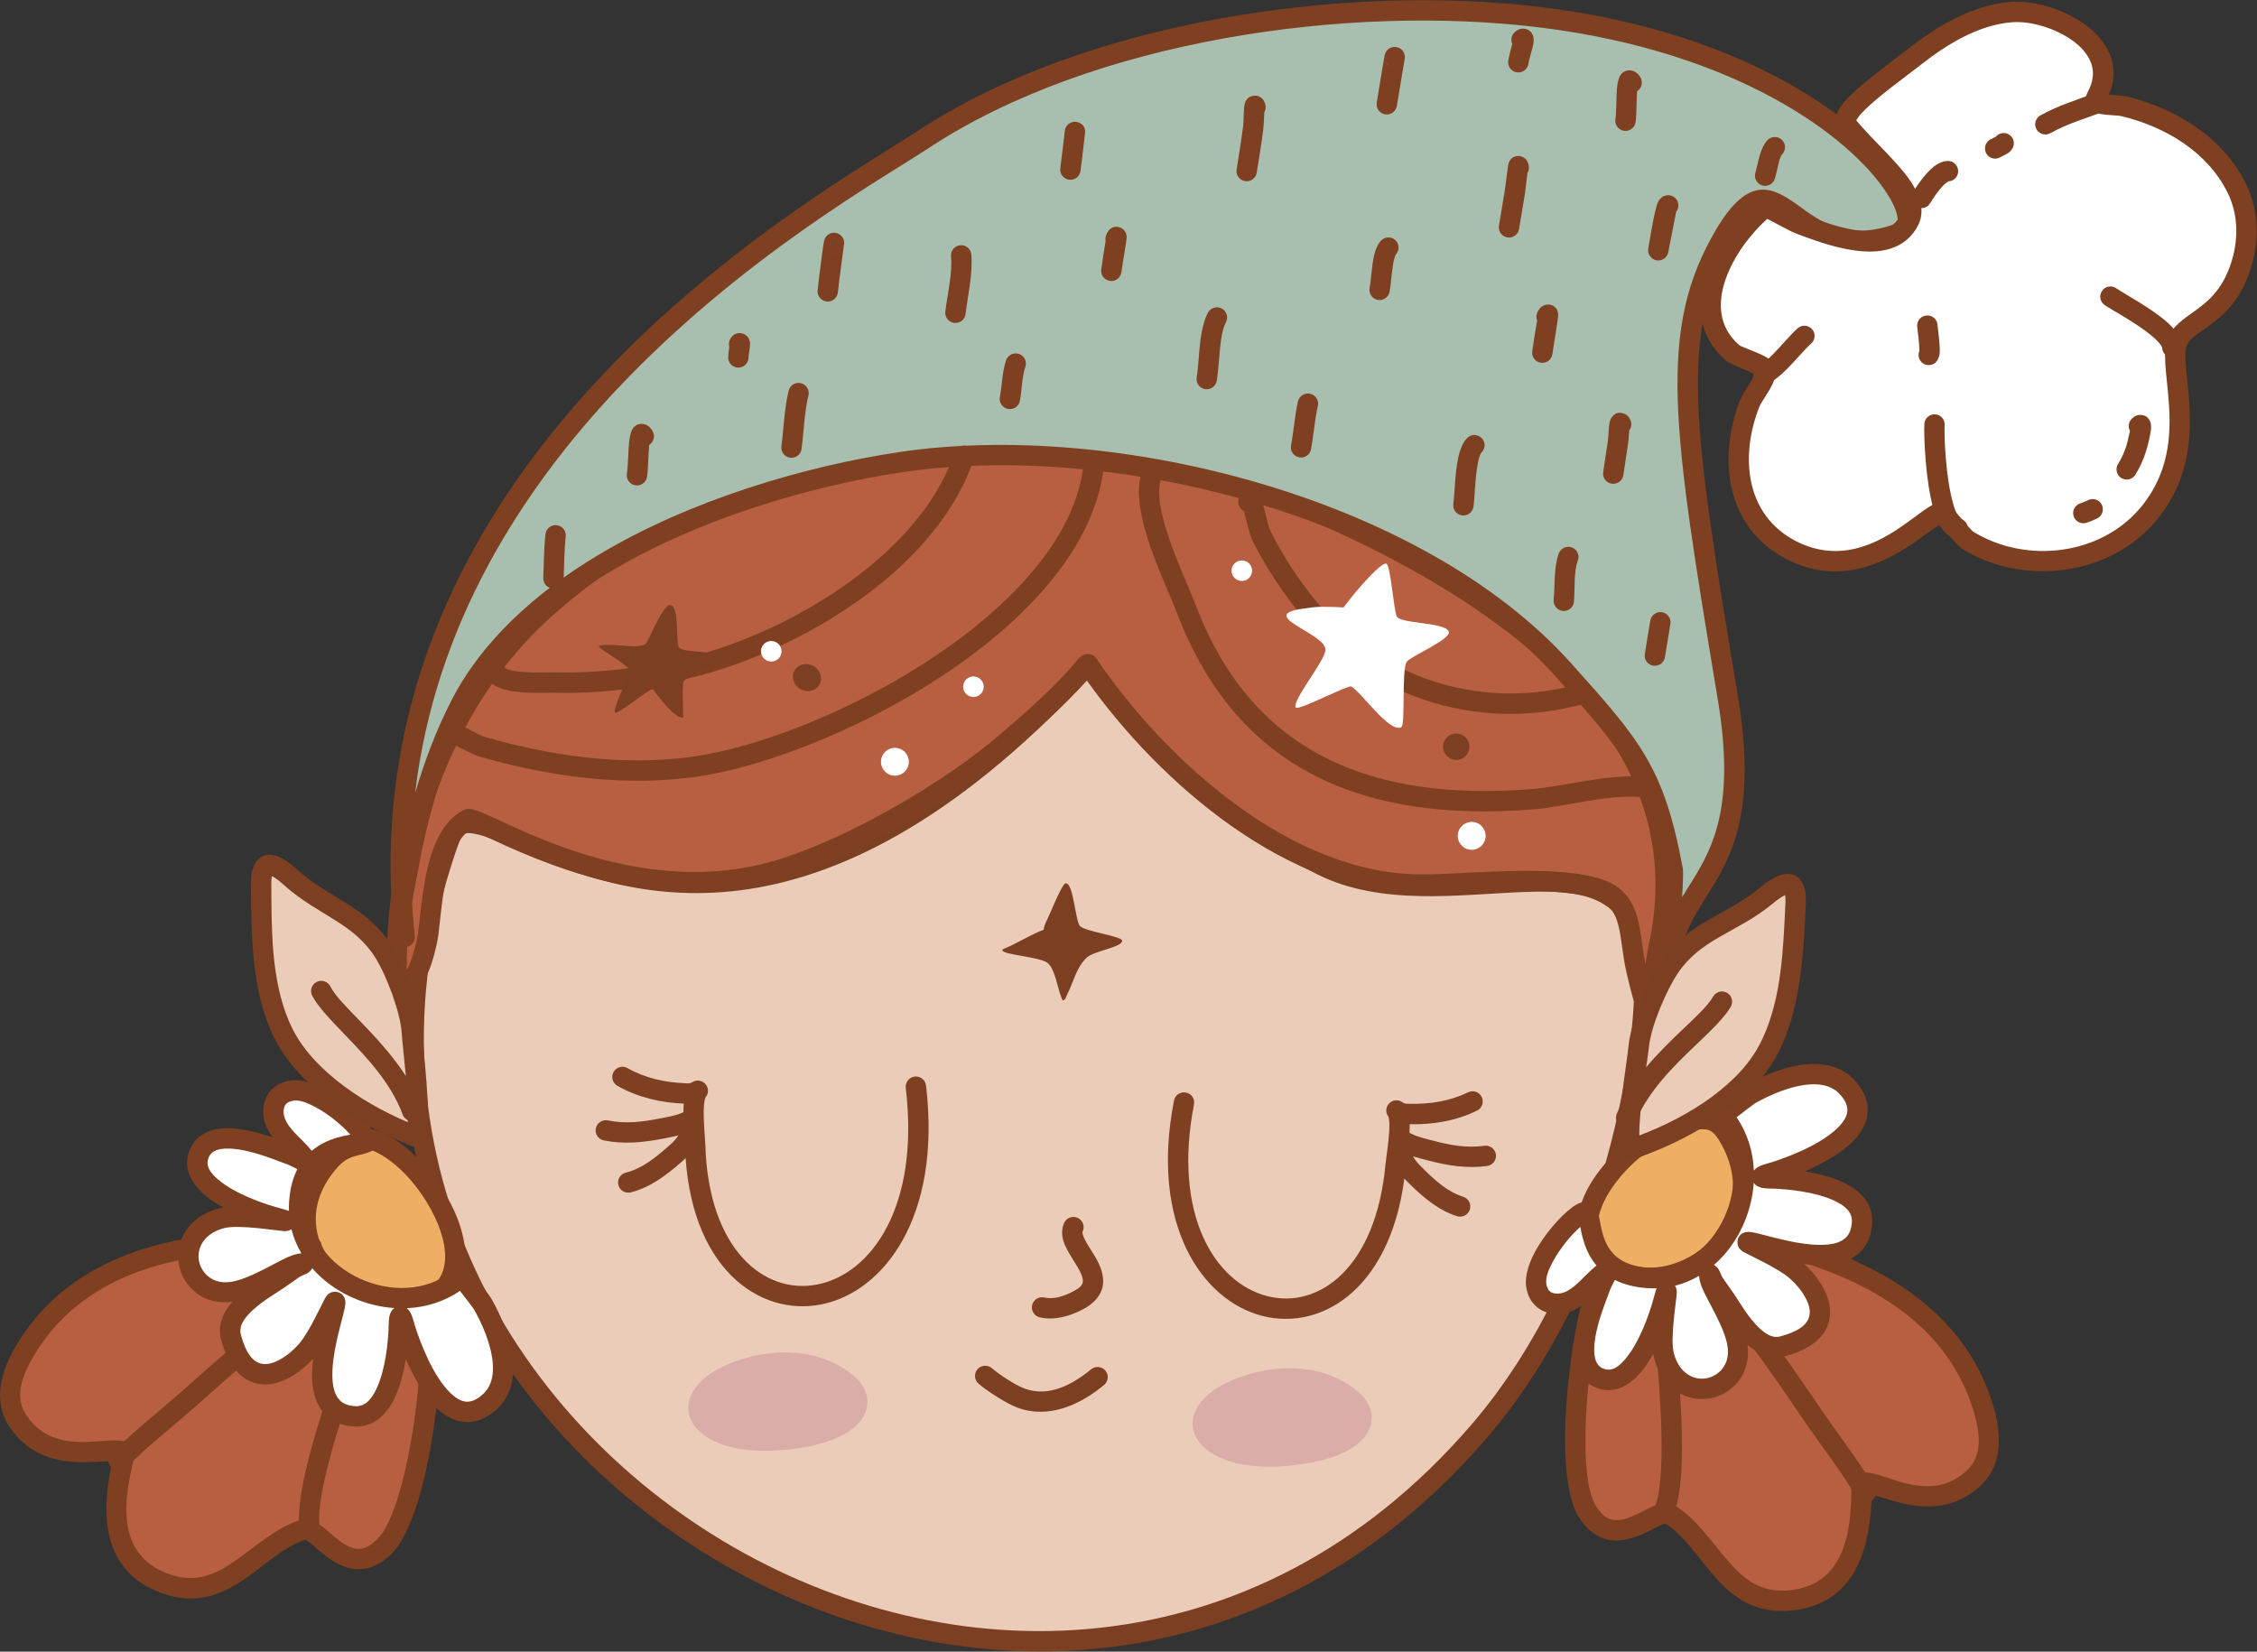 <?xml version="1.0" encoding="UTF-8" standalone="no"?>
<!DOCTYPE svg PUBLIC "-//W3C//DTD SVG 1.1//EN" "http://www.w3.org/Graphics/SVG/1.1/DTD/svg11.dtd">
<svg width="100%" height="100%" viewBox="0 0 3692 2702" version="1.1" xmlns="http://www.w3.org/2000/svg" xmlns:xlink="http://www.w3.org/1999/xlink" xml:space="preserve" xmlns:serif="http://www.serif.com/" style="fill-rule:evenodd;clip-rule:evenodd;stroke-linejoin:round;stroke-miterlimit:2;">
    <rect x="0" y="0" width="3692" height="2702" fill="#333333" stroke="none"/>
    <g transform="matrix(1,0,0,1,-61250,-13218)">
        <g transform="matrix(1,0,0,1,-0.333,0)">
            <g id="Elf-03" transform="matrix(-1,0,0,1,108801,-2952.83)">
                <g transform="matrix(1,0,0,1,4811.06,5338.55)">
                    <path d="M40974.5,11934.7C40922.3,11879.3 40882.1,12095 40577.6,12247.6C40373.4,12349.8 40080.6,12168.3 40051.9,12397.7C40036.8,12518.6 40094,12911.9 40320.9,13174.8C41039.9,14007.8 42359.5,13179.7 42002.9,12200.7C41955,12069.2 41598.9,12597 40974.5,11934.7Z" style="fill:rgb(235,204,184);"/>
                </g>
                <g transform="matrix(1,0,0,1,4811.06,5338.55)">
                    <path d="M40986.7,11923.3C41201.4,12151.1 41383.5,12236.3 41532,12255.5C41679.3,12274.6 41792.9,12228.4 41871.1,12195.1C41915.1,12176.4 41949.1,12162 41972.4,12162C41994.4,12162 42009.9,12171.2 42018.6,12195C42381.2,13190.5 41039.4,14032.8 40308.3,13185.7C40077.7,12918.5 40020,12518.5 40035.4,12395.6C40040.5,12354.7 40053.6,12325.7 40072.1,12305.1C40099.9,12274.3 40140.5,12261.7 40189.4,12258.6C40244.9,12255 40311.6,12263.4 40379.8,12265.1C40444.8,12266.7 40511.3,12262.1 40570.1,12232.7C40780.4,12127.3 40862.7,11991.1 40911,11937.8C40921.5,11926.2 40930.8,11918.1 40939.3,11913.8C40947.7,11909.5 40955.7,11908.3 40963.4,11909.7C40971.1,11911.1 40979,11915.1 40986.7,11923.3ZM40962.4,11946.1C40960.6,11944.2 40959.3,11942.6 40957.5,11942.5C40955.2,11942.4 40953.1,11944.1 40950.5,11946C40945.9,11949.4 40941.1,11954.2 40935.7,11960.2C40886.1,12015 40801.1,12154.3 40585,12262.5C40480.4,12314.9 40353.1,12295.6 40248.3,12291.6C40191.4,12289.4 40141.6,12291.2 40108.2,12317C40087.1,12333.3 40073.5,12359.5 40068.5,12399.7C40053.6,12518.6 40110.4,12905.4 40333.5,13163.9C41040.4,13982.9 42337.9,13168.9 41987.3,12206.4C41985.8,12202.3 41984.1,12199.2 41981.5,12197.4C41977,12194.3 41971,12194.9 41963.6,12196.2C41943.6,12199.7 41917.1,12211.7 41884.2,12225.8C41802,12260.8 41682.5,12308.6 41527.7,12288.6C41374,12268.7 41184.7,12181.9 40962.4,11946.1Z" style="fill:rgb(125,63,33);"/>
                </g>
                <g transform="matrix(-1,0,0,1,87815.8,6926.58)">
                    <path d="M42045,10331.1C42043.6,10329.2 42036.8,10338.9 42035.9,10340C41999.5,10382.5 41955.9,10420.6 41913.6,10457C41820.2,10537.6 41665.2,10627.6 41547.3,10665.2C41291.9,10746.8 41047.2,10575.6 41030.4,10584.5C40977.1,10612.8 40972.7,10717.6 40965.7,10771C40964.9,10777.8 40954,10845.5 40926.1,10862.1C40908.8,10872.3 40914.6,10793.3 40915.6,10773.9C40927.2,10568.5 41011.4,10374.5 41147.5,10248.3C41474.9,9944.84 42035,9901 42470.2,10104.5C42772.6,10245.9 43052.6,10468.4 42977.5,10797.3C42975.2,10807.6 42967.2,10875.5 42955.3,10879.7C42952.7,10880.6 42943.6,10837.8 42942.8,10834.7C42927.6,10773.7 42940.2,10715.1 42874,10696.6C42796.6,10675 42671.6,10690.9 42592.9,10691.3C42373.2,10692.6 42160.9,10502 42045,10331.1Z" style="fill:rgb(183,95,64);"/>
                </g>
                <g transform="matrix(-1,0,0,1,87815.8,6926.58)">
                    <path d="M41033.9,10601.8C41038.7,10603.7 41049,10607.8 41059.1,10612.5C41140.5,10650 41343,10748 41552.3,10681.1C41672.1,10642.8 41829.6,10551.4 41924.5,10469.7C41965.2,10434.5 42007.1,10397.9 42042.9,10357.3C42163.9,10527.6 42375.2,10709.3 42593,10708C42670.4,10707.6 42793.4,10691.4 42869.5,10712.7C42901.4,10721.6 42909.9,10742.6 42914.7,10768.2C42918.7,10789.7 42920.5,10814 42926.6,10838.8C42927.4,10841.8 42936,10879.7 42939.6,10886.6C42946,10898.6 42956.5,10897 42960.9,10895.4C42966.1,10893.6 42972.9,10887.7 42977.3,10876.9C42985.8,10856.3 42991.8,10809.6 42993.8,10801C43032.6,10630.9 42979.9,10488.1 42878.1,10369.7C42778.2,10253.7 42630.7,10161.1 42477.3,10089.4C42036,9883.06 41468.2,9928.37 41136.2,10236.1C40997.1,10365 40910.8,10563.1 40899,10773C40898.4,10784.2 40896.3,10814.7 40897.6,10837.5C40898.4,10849.6 40900.4,10859.8 40903.2,10865.8C40907,10874 40913,10877.9 40918.8,10879.2C40923.4,10880.2 40928.8,10879.9 40934.6,10876.4C40945.4,10870 40954.7,10858.1 40961.7,10843.7C40975.6,10815.6 40981.6,10778.3 40982.3,10773.2C40986.3,10741.9 40989.3,10692.6 41002.4,10652.1C41009.3,10631 41018.6,10612.1 41033.9,10601.8ZM42956.7,10820.8C42951.1,10793.5 42949.8,10767.2 42943.5,10745.2C42935,10715.3 42918.7,10691.8 42878.5,10680.6C42799.9,10658.6 42672.8,10674.2 42592.8,10674.7C42378.3,10675.9 42171.9,10488.5 42058.7,10321.7C42058.7,10321.6 42058.6,10321.5 42058.5,10321.3C42054.6,10316 42049.4,10313.7 42042.9,10314.2C42040.2,10314.5 42036,10315.6 42031.9,10319.1C42028.8,10321.8 42024,10328.2 42023.2,10329.1C41987.4,10371.1 41944.4,10408.5 41902.7,10444.4C41810.8,10523.7 41658.2,10612.3 41542.2,10649.3C41343,10713 41150.5,10618 41073.1,10582.2C41055,10573.9 41042.1,10568.7 41035.8,10567.8C41029.8,10567 41025.5,10568.3 41022.6,10569.8C40997.8,10582.9 40981.2,10609.7 40970.7,10641.8C40957,10684.3 40953.5,10736.1 40949.2,10768.9C40948.7,10772.6 40944.9,10796.7 40936.3,10818.7C40934.6,10823.1 40932.8,10827.4 40930.8,10831.4C40930.7,10829.6 40930.6,10827.9 40930.6,10826.3C40930.2,10806.5 40931.8,10784 40932.3,10774.9C40943.6,10573.9 41025.6,10384 41158.8,10260.5C41481.7,9961.3 42034,9918.94 42463.2,10119.6C42612.2,10189.3 42755.8,10278.7 42852.8,10391.5C42947.8,10501.9 42997.5,10634.9 42961.3,10793.6C42960.4,10797.3 42958.9,10808.1 42956.7,10820.8Z" style="fill:rgb(126,64,33);"/>
                </g>
                <g transform="matrix(-1,0,0,1,87815.8,6926.58)">
                    <path d="M40927.1,10777.1C40927.1,10777.1 40924.5,10775 40924.1,10774.1C40914.2,10744.6 40926.8,10697.7 40932,10668.5C40948.4,10575.8 40975.5,10481 41018.7,10397.2C41139.7,10162.5 41486.3,10038 41738.8,10000.2C42084.2,9948.65 42581.5,10071.6 42822.3,10339.9C42933.6,10463.9 42971.7,10506.7 43001.6,10668.6C43003.5,10678.8 42996.2,10803 42979.8,10863.4C42977,10873.6 43003.1,10779.4 43006.7,10769.4C43039.6,10676.9 43134.1,10640.8 43091.5,10385.3C43016.9,9938.01 42993.7,9785.45 43087.2,9627.39C43178.5,9472.87 43192.8,9692.77 43373.3,9625.33C43437.6,9601.35 43261.3,9332.12 42788.6,9272.94C42469.7,9233 42045.5,9294.2 41775.1,9472.64C41627.6,9569.93 40842.1,9994.47 40927.1,10777.1Z" style="fill:rgb(168,191,176);"/>
                </g>
                <g transform="matrix(-1,0,0,1,87815.8,6926.58)">
                    <path d="M40905.7,10720.3C40885.1,10351.7 41055,10064.8 41251.8,9856.42C41457.2,9639.02 41691.7,9507.66 41765.9,9458.73C42039.4,9278.29 42468.2,9216.02 42790.7,9256.4C43128.7,9298.73 43317.8,9447.61 43378.6,9540.7C43396.6,9568.23 43403.8,9592 43402.6,9608.13C43401.4,9624.64 43393.1,9635.75 43379.2,9640.95C43281,9677.63 43227.9,9636.82 43187,9607.2C43178.5,9601.01 43170.6,9595.36 43162.9,9591.58C43157.6,9588.97 43152.5,9587.22 43147.1,9587.9C43141.5,9588.61 43136,9591.96 43129.7,9597.85C43121.1,9605.96 43111.9,9618.3 43101.5,9635.87C43056.3,9712.26 43039.6,9787.38 43043,9897.38C43046.4,10010.7 43070.8,10159.9 43107.9,10382.5C43138.8,10568.1 43099.5,10642.1 43061.7,10702.8C43046.8,10726.8 43031.9,10748.4 43022.4,10775C43019.2,10783.9 42998,10860.3 42995.8,10868C42991.8,10882.5 42978.5,10875.4 42970.2,10868.9C42966,10868.7 42963,10867 42963.2,10862.4C42963.1,10862.3 42963.1,10862.2 42963.1,10862.2C42963.1,10862.1 42963.2,10861.1 42963.7,10859C42979.5,10800.9 42987,10681.5 42985.2,10671.6C42956,10513.7 42918.5,10472 42809.9,10351C42572.5,10086.5 42081.9,9965.85 41741.3,10016.7C41591.7,10039.1 41408.6,10092.2 41260.3,10181.2C41163,10239.7 41080.6,10313.5 41033.6,10404.8C40991.1,10487.2 40964.5,10580.3 40948.4,10671.4C40945.9,10685.3 40941.7,10703.3 40939.2,10721.5C40940.2,10739.1 40941.7,10757 40943.6,10775L40943.6,10775C40944.2,10779 40943.2,10782.2 40941.9,10784.7C40939.9,10788.6 40936.7,10791.7 40931.6,10793.1C40931,10793.3 40925.1,10795.9 40917.7,10790.8C40917.7,10790.8 40917.3,10790.6 40916.8,10790.2C40916.1,10789.6 40913.1,10787.1 40911.6,10785.3C40909.9,10783.1 40908.9,10781 40908.3,10779.4C40903.7,10765.7 40903,10748.7 40904.5,10731.2C40904.8,10727.6 40905.2,10723.9 40905.7,10720.3ZM43016.7,10712C43018.3,10687.3 43018.7,10669.2 43018,10665.5C42987.4,10499.8 42948.7,10455.7 42834.7,10328.8C42590.6,10056.8 42086.5,9931.45 41736.4,9983.76C41582.9,10006.7 41395.2,10061.3 41243.1,10152.6C41140.2,10214.4 41053.6,10293 41003.9,10389.5C40979.2,10437.5 40959.6,10489 40944.2,10541.7C40976.5,10267.2 41117.5,10047.1 41276,9879.31C41479,9664.47 41710.9,9534.91 41784.2,9486.55C42051.7,9310.1 42471.2,9249.99 42786.5,9289.47C43110.2,9330 43292.5,9469.82 43350.7,9558.95C43361.7,9575.65 43368.1,9590.07 43369.2,9601.27C43369.7,9605.21 43370.4,9608.64 43367.5,9609.72C43285.2,9640.48 43240.9,9605.05 43206.6,9580.21C43183.8,9563.67 43163.6,9552.2 43142.9,9554.83C43122.9,9557.39 43099.8,9573.35 43072.8,9618.9C43024.5,9700.58 43006.1,9780.77 43009.6,9898.38C43013.1,10012.7 43037.6,10163.4 43075,10388C43103.7,10560.1 43068.4,10628.9 43033.4,10685.1C43027.7,10694.3 43022.1,10703.1 43016.7,10712Z" style="fill:rgb(126,64,33);"/>
                </g>
                <g transform="matrix(-1,0,0,1,87280.5,5650.01)">
                    <path d="M40922.8,11088.3C40922.1,11093.5 40921,11101.7 40921,11105.1C40920.7,11114.3 40928,11121.9 40937.2,11122.2C40946.4,11122.4 40954.1,11115.1 40954.3,11105.9C40954.4,11101.5 40956.2,11091.8 40956.6,11087C40957,11083 40956.6,11080.1 40956.2,11078.7C40954.1,11070.7 40948.7,11067.8 40944.7,11066.6C40941.7,11065.7 40931,11063 40924.1,11075.9C40922,11079.9 40921.7,11084.3 40922.8,11088.3ZM40952.4,11093.4L40952.2,11093.7L40952.3,11093.6L40952.4,11093.4ZM40953,11092.5L40952.8,11092.9L40952.9,11092.7L40953,11092.5Z" style="fill:rgb(126,64,33);"/>
                </g>
                <g transform="matrix(-1,0,0,1,87280.5,5650.01)">
                    <path d="M41110.2,10922.8C41111.6,10917.9 41110.7,10912.4 41107.3,10908C41104.5,10904.4 41101.2,10902.8 41098,10902.1C41094.1,10901.2 41089.9,10901.4 41085.6,10904C41085,10904.4 41079.2,10907.4 41077.5,10916.5C41076.1,10924.2 41070.5,10966.4 41067.3,10995.7C41066.3,11004.8 41072.9,11013.1 41082,11014.1C41091.2,11015.1 41099.4,11008.5 41100.4,10999.4C41103.4,10972.1 41109.7,10926.7 41110.2,10922.8ZM41100.8,10933.6C41097.8,10934.9 41094.5,10935.3 41091.4,10934.7C41094.4,10935.3 41097.5,10935.1 41100.8,10933.6ZM41091.1,10934.7L41091.4,10934.7L41090.8,10934.6L41091.1,10934.7ZM41090.4,10934.5L41090.5,10934.5L41090.3,10934.5L41090.4,10934.5ZM41089.2,10934.2L41089.4,10934.3L41089.1,10934.1L41089.2,10934.2ZM41088.9,10934.1C41085.9,10933.1 41083.2,10931.2 41081.1,10928.6C41083.4,10931.6 41086.2,10933.2 41088.9,10934.1ZM41101.2,10933.4L41101,10933.5L41101.2,10933.4L41101.2,10933.4Z" style="fill:rgb(126,64,33);"/>
                </g>
                <g transform="matrix(-1,0,0,1,87280.5,5650.01)">
                    <path d="M41019.9,11159.9C41012.8,11189 41012,11221.1 41008,11250.9C41006.8,11260 41013.2,11268.4 41022.3,11269.6C41031.4,11270.8 41039.8,11264.4 41041,11255.3C41044.9,11226.7 41045.4,11195.8 41052.3,11167.8C41054.5,11158.9 41049,11149.9 41040.1,11147.7C41031.2,11145.5 41022.1,11150.9 41019.9,11159.9Z" style="fill:rgb(126,64,33);"/>
                </g>
                <g transform="matrix(-1,0,0,1,87280.5,5650.01)">
                    <path d="M40791.8,11248.7C40799,11244.2 40801.7,11234.8 40797.8,11227.1C40793.1,11217.8 40786.8,11215.5 40783.4,11214.7C40776.8,11213.3 40769.9,11214.7 40764.6,11222.4C40762.5,11225.6 40759.9,11233.6 40758.9,11244.4C40757.4,11259.9 40757.3,11283.9 40755.3,11295.5C40753.8,11304.5 40759.8,11313.2 40768.9,11314.7C40778,11316.3 40786.6,11310.2 40788.2,11301.2C40790.2,11289.2 40790.3,11264.4 40791.8,11248.7Z" style="fill:rgb(126,64,33);"/>
                </g>
                <g transform="matrix(-1,0,0,1,87280.5,5650.01)">
                    <path d="M41285.5,10940C41288,10969.3 41279.7,11001.6 41276.2,11030.6C41275.1,11039.7 41281.6,11048 41290.7,11049.1C41299.8,11050.2 41308.2,11043.7 41309.3,11034.6C41313.1,11003.4 41321.4,10968.7 41318.7,10937.2C41318,10928 41309.9,10921.2 41300.7,10922C41291.6,10922.8 41284.7,10930.9 41285.5,10940Z" style="fill:rgb(126,64,33);"/>
                </g>
                <g transform="matrix(-1,0,0,1,87280.5,5650.01)">
                    <path d="M41471.6,10735.4L41471.5,10736.2C41470.6,10744.1 41465.8,10785.1 41464.3,10795.9C41463,10805.1 41469.4,10813.5 41478.5,10814.8C41487.6,10816.1 41496,10809.7 41497.3,10800.6C41498.9,10789.6 41503.7,10747.9 41504.6,10739.9C41504.8,10738.2 41504.8,10737.2 41504.8,10737.1C41505.2,10722.9 41492.4,10720.6 41491.1,10720.3C41487.3,10719.6 41483.2,10720 41479,10722.8C41477.6,10723.7 41474.3,10725.8 41472.4,10731.2C41472,10732.6 41471.7,10734 41471.6,10735.4Z" style="fill:rgb(126,64,33);"/>
                </g>
                <g transform="matrix(-1,0,0,1,87280.5,5650.01)">
                    <path d="M41375.6,11110.2C41369.2,11128.8 41369.1,11151 41365.4,11170.3C41363.7,11179.3 41369.6,11188.1 41378.6,11189.8C41387.7,11191.6 41396.4,11185.6 41398.2,11176.6C41401.6,11158.8 41401.2,11138.2 41407.1,11121.1C41410.1,11112.4 41405.5,11102.9 41396.8,11099.9C41388.1,11096.9 41378.6,11101.5 41375.6,11110.2Z" style="fill:rgb(126,64,33);"/>
                </g>
                <g transform="matrix(-1,0,0,1,87280.5,5650.01)">
                    <path d="M41538.4,10915.3C41536.5,10926.9 41532.4,10951.8 41531.2,10961.9C41530.1,10971 41536.7,10979.3 41545.8,10980.4C41554.9,10981.5 41563.2,10975 41564.3,10965.8C41566.1,10951.5 41572.8,10914.7 41572.8,10909.4C41572.9,10896.4 41562.7,10893.1 41560.1,10892.4C41556,10891.4 41551,10891.4 41545.9,10895.4C41545.1,10896 41541.2,10898.9 41538.8,10907.2C41538,10909.9 41537.9,10912.7 41538.4,10915.3Z" style="fill:rgb(126,64,33);"/>
                </g>
                <g transform="matrix(-1,0,0,1,87280.5,5650.01)">
                    <path d="M41798,10704.5C41800.2,10700.7 41800.9,10696.1 41799.6,10691.6C41795.5,10676.7 41783.8,10677.1 41780.9,10677.4C41776.8,10677.8 41770.4,10679.6 41766.9,10687.8C41766.2,10689.3 41765.3,10692.5 41764.9,10696.9C41764.2,10704.6 41764.2,10720.5 41763.3,10727.5C41760.3,10751.1 41756.4,10774.6 41752.7,10798.1C41751.2,10807.2 41757.4,10815.7 41766.5,10817.1C41775.6,10818.6 41784.1,10812.4 41785.6,10803.3C41789.4,10779.4 41793.4,10755.6 41796.4,10731.6C41797,10726.2 41797.7,10712.4 41798,10704.5ZM41767.9,10701.7L41767.9,10701.7L41767.9,10701.6L41767.9,10701.7Z" style="fill:rgb(126,64,33);"/>
                </g>
                <g transform="matrix(-1,0,0,1,87280.5,5650.01)">
                    <path d="M41705.6,11032.6C41699.4,11044.7 41695.8,11060.2 41693.6,11076.6C41690.8,11097.9 41690.3,11120.9 41687.4,11138.1C41685.8,11147.2 41691.9,11155.8 41701,11157.4C41710.1,11158.9 41718.7,11152.8 41720.2,11143.8C41722.8,11128.9 41723.6,11110 41725.5,11091.3C41727.1,11075.3 41729.3,11059.4 41735.3,11047.8C41739.5,11039.6 41736.3,11029.6 41728.1,11025.4C41719.9,11021.2 41709.8,11024.4 41705.6,11032.6Z" style="fill:rgb(126,64,33);"/>
                </g>
                <g transform="matrix(-1,0,0,1,87280.5,5650.01)">
                    <path d="M41988.7,10914.6C41983.9,10919.7 41979.9,10928.5 41977.4,10939.3C41973.4,10956.8 41972.6,10980.8 41970.3,10991.6C41968.4,11000.6 41974.2,11009.4 41983.2,11011.3C41992.2,11013.2 42001,11007.4 42002.9,10998.4C42004.9,10989.1 42005.8,10970 42008.6,10953.6C42009.3,10949.1 42010.2,10944.9 42011.4,10941.3C42012,10939.6 42012.3,10938.1 42013.1,10937.2C42019.4,10930.4 42019,10919.9 42012.2,10913.6C42005.4,10907.4 41994.9,10907.8 41988.7,10914.6Z" style="fill:rgb(126,64,33);"/>
                </g>
                <g transform="matrix(-1,0,0,1,87280.5,5650.01)">
                    <path d="M41853.1,11177.4C41847.6,11200.9 41846.2,11225.8 41841.7,11249.5C41840,11258.6 41845.9,11267.3 41855,11269C41864,11270.7 41872.7,11264.8 41874.4,11255.7C41878.8,11232.5 41880.2,11208 41885.6,11185.1C41887.7,11176.1 41882.1,11167.1 41873.1,11165C41864.2,11162.9 41855.2,11168.5 41853.1,11177.4Z" style="fill:rgb(126,64,33);"/>
                </g>
                <g transform="matrix(-1,0,0,1,87280.5,5650.01)">
                    <path d="M42027.4,10618.5C42028.1,10615.8 42028.1,10612.9 42027.4,10610C42025.5,10602.8 42020.8,10600.2 42017.9,10599C42013.9,10597.3 42009.7,10597 42005.1,10598.8C42004.7,10599 41996.8,10601.3 41994.7,10611.9C41993.6,10617.4 41988.4,10649 41981.9,10688.7C41980.4,10697.8 41986.6,10706.4 41995.7,10707.9C42004.8,10709.3 42013.3,10703.2 42014.8,10694.1C42020.9,10656.4 42027,10621.1 42027.4,10618.5ZM42005.9,10630C42008.9,10631.1 42012.3,10631.3 42015.6,10630.4L42016,10630.3C42012.4,10631.3 42009.1,10631.2 42005.9,10630ZM42005.4,10629.9L42005.7,10630L42005.3,10629.8L42005.4,10629.9ZM42004.6,10629.5L42004.7,10629.6L42004.6,10629.5L42004.6,10629.5ZM41995.5,10619.5C41997.4,10625.5 42001.2,10628 42004,10629.2C42000.1,10627.3 41996.9,10623.9 41995.5,10619.5Z" style="fill:rgb(126,64,33);"/>
                </g>
                <g transform="matrix(-1,0,0,1,87280.5,5650.01)">
                    <path d="M42228.4,10803.9C42230.1,10801.1 42231,10797.8 42230.8,10794.2C42229.7,10777.4 42216,10776 42214.1,10775.9C42210.7,10775.9 42201.7,10776.4 42197.7,10787.4C42196.2,10791.4 42193.2,10821 42191.4,10832.3C42188.3,10851.6 42185,10870.8 42181.8,10890.1C42180.3,10899.2 42186.5,10907.7 42195.6,10909.2C42204.7,10910.7 42213.2,10904.5 42214.7,10895.5C42217.9,10876.2 42221.2,10856.9 42224.3,10837.7C42225.5,10830.1 42227.1,10813.9 42228.4,10803.9Z" style="fill:rgb(126,64,33);"/>
                </g>
                <g transform="matrix(-1,0,0,1,87280.5,5650.01)">
                    <path d="M42130.1,11237.1C42123.7,11243.3 42118.3,11255 42115.2,11269.6C42109.7,11294.8 42109.4,11330.2 42107.2,11344.9C42105.8,11354 42112,11362.5 42121.1,11363.9C42130.2,11365.3 42138.7,11359 42140.1,11349.9C42142,11337.5 42142.5,11310 42145.9,11286.7C42146.9,11280 42148.2,11273.6 42149.9,11268.3C42150.9,11265.3 42151.7,11262.6 42153.2,11261.1C42159.9,11254.8 42160.1,11244.2 42153.7,11237.6C42147.3,11230.9 42136.8,11230.7 42130.1,11237.1Z" style="fill:rgb(126,64,33);"/>
                </g>
                <g transform="matrix(-1,0,0,1,87280.5,5650.01)">
                    <path d="M42244.3,11045C42242.1,11057.9 42237.6,11084.7 42236.2,11095.7C42235.1,11104.8 42241.5,11113.1 42250.7,11114.3C42259.8,11115.5 42268.1,11109 42269.3,11099.9C42271.4,11083.3 42279.3,11040.9 42278.7,11034.6C42277.6,11023.5 42269.8,11020.4 42266.2,11019.4C42264.1,11018.8 42250.7,11016.7 42244.3,11032.9C42242.7,11037 42242.8,11041.3 42244.3,11045Z" style="fill:rgb(126,64,33);"/>
                </g>
                <g transform="matrix(-1,0,0,1,87280.5,5650.01)">
                    <path d="M42407.8,10670.1C42415.4,10665.3 42417.8,10655.4 42413.3,10647.6C42408.2,10638.8 42401.9,10636.7 42398.3,10636.1C42391.8,10635.1 42385.3,10636.9 42380.4,10644C42378.2,10647.2 42375.6,10655.2 42374.8,10666C42373.6,10681.2 42374.1,10704.4 42372.3,10715.8C42370.9,10724.9 42377.2,10733.4 42386.3,10734.8C42395.3,10736.2 42403.9,10729.9 42405.3,10720.9C42407.1,10709.3 42406.6,10685.4 42407.8,10670.1Z" style="fill:rgb(126,64,33);"/>
                </g>
                <g transform="matrix(-1,0,0,1,87280.5,5650.01)">
                    <path d="M42471.7,10867.3C42474.3,10864 42475.8,10859.6 42475.3,10855.1C42474.3,10845.9 42466.1,10839.3 42457,10840.2C42453.1,10840.6 42446.3,10842.7 42442,10851.4C42436.1,10863.4 42427.3,10921 42426.1,10926.9C42424.3,10935.9 42430.2,10944.7 42439.2,10946.6C42448.2,10948.4 42457,10942.5 42458.8,10933.5C42459.8,10928.7 42470.1,10875.4 42471.7,10867.3Z" style="fill:rgb(126,64,33);"/>
                </g>
                <g transform="matrix(-1,0,0,1,87280.5,5650.01)">
                    <path d="M42395,11224.8C42398.3,11220.3 42399.3,11214.2 42397.1,11208.6C42393.7,11200.2 42388.2,11198 42385.5,11197.2C42378.8,11195 42371.4,11195.7 42365.8,11204.3C42364.7,11206 42363.1,11209.5 42362.3,11214.5C42361.2,11221.5 42360.9,11235.8 42360,11242.2C42357.6,11259.3 42354.7,11276.3 42352.3,11293.3C42351,11302.4 42357.3,11310.9 42366.4,11312.1C42375.5,11313.4 42384,11307.1 42385.3,11298C42387.7,11280.9 42390.6,11264 42393,11247C42393.6,11242.6 42394.5,11231.7 42395,11224.8ZM42366.7,11222.2L42366.7,11222.3L42366.6,11222.1L42366.7,11222.2Z" style="fill:rgb(126,64,33);"/>
                </g>
                <g transform="matrix(-1,0,0,1,87280.5,5650.01)">
                    <path d="M42279.7,11426.1C42271.5,11448 42273.4,11478.9 42271.3,11502.1C42270.5,11511.3 42277.3,11519.4 42286.4,11520.2C42295.6,11521.1 42303.7,11514.3 42304.5,11505.1C42306.4,11484.6 42303.7,11457.2 42310.9,11437.8C42314.1,11429.2 42309.8,11419.6 42301.1,11416.4C42292.5,11413.2 42282.9,11417.5 42279.7,11426.1Z" style="fill:rgb(126,64,33);"/>
                </g>
                <g transform="matrix(-1,0,0,1,87280.5,5650.01)">
                    <path d="M42429.4,11536.1C42426.5,11554.1 42423.2,11572.6 42420.4,11590.8C42418.9,11599.9 42425.2,11608.4 42434.3,11609.8C42443.3,11611.2 42451.9,11605 42453.3,11595.9C42456.2,11577.8 42459.4,11559.4 42462.3,11541.4C42463.8,11532.3 42457.6,11523.8 42448.5,11522.3C42439.5,11520.9 42430.9,11527 42429.4,11536.1Z" style="fill:rgb(126,64,33);"/>
                </g>
                <g transform="matrix(-1,0,0,1,87280.5,5650.01)">
                    <path d="M42203.6,10592.6C42201.4,10600.8 42197.8,10614.7 42197,10620.4C42195.7,10629.5 42202.1,10638 42211.2,10639.2C42220.3,10640.5 42228.7,10634.2 42230,10625.1C42231.1,10617.3 42236.6,10601.1 42238.1,10592.6C42239,10587 42238.5,10582.7 42237.8,10580.3C42235.3,10572 42229.6,10568.6 42223.2,10567.8C42220,10567.4 42214,10567.3 42207.3,10573.7C42202,10578.7 42200.8,10586.3 42203.6,10592.6Z" style="fill:rgb(126,64,33);"/>
                </g>
                <g transform="matrix(-1,0,0,1,87280.5,5650.01)">
                    <path d="M42621,10750.1C42615.9,10755.4 42611.7,10764 42608.8,10773.7C42605.6,10784.1 42603.6,10796 42601.3,10803.2C42598.6,10811.9 42603.4,10821.3 42612.2,10824.1C42621,10826.8 42630.4,10821.9 42633.1,10813.2C42635.1,10807 42636.9,10797.4 42639.3,10788.2C42640.9,10782.2 42642.2,10776.2 42645.2,10773.1C42651.5,10766.4 42651.2,10755.8 42644.6,10749.5C42637.9,10743.2 42627.3,10743.4 42621,10750.1Z" style="fill:rgb(126,64,33);"/>
                </g>
                <g transform="matrix(-1,0,0,1,87280.5,5650.01)">
                    <path d="M40622.1,11394.7C40619.5,11418.4 40619.6,11442.4 40618.5,11466.2C40618.1,11475.3 40625.2,11483.2 40634.4,11483.6C40643.6,11484 40651.4,11476.9 40651.8,11467.7C40652.9,11444.7 40652.7,11421.3 40655.3,11398.4C40656.3,11389.2 40649.6,11381 40640.5,11380C40631.4,11379 40623.1,11385.6 40622.1,11394.7Z" style="fill:rgb(126,64,33);"/>
                </g>
                <g transform="matrix(-1,0,0,1,87280.5,5650.01)">
                    <path d="M40476,11741C40486.3,11746.3 40505.7,11756 40513.8,11758.4C40541.4,11766.4 40569.5,11773.3 40597.7,11779.1C40686.2,11797.4 40778.4,11804.2 40868.1,11791.6C40998.6,11773.2 41200.1,11689.9 41347.2,11571C41447.3,11490.1 41521.9,11392.6 41534.9,11288.4C41536.1,11279.3 41529.6,11271 41520.5,11269.8C41511.3,11268.7 41503,11275.2 41501.9,11284.3C41489.8,11380.8 41419,11470.1 41326.3,11545.1C41184.1,11660 40989.6,11740.8 40863.5,11758.6C40777.5,11770.7 40689.2,11764 40604.4,11746.5C40577.1,11740.9 40549.8,11734.1 40523,11726.4C40514.9,11724 40499.9,11715.2 40489.7,11710.2C40482.1,11706.4 40475.7,11704.5 40473,11704.4C40468,11704.2 40464.4,11705.8 40462,11707.6C40458.3,11710.1 40455.9,11713.6 40455,11718.2C40454.4,11720.8 40453.7,11727.1 40459.7,11734.8C40463.7,11739.9 40470.1,11742.1 40476,11741Z" style="fill:rgb(126,64,33);"/>
                </g>
                <g transform="matrix(-1,0,0,1,87280.5,5650.01)">
                    <path d="M40557.1,11614.3C40553.3,11609.9 40547.3,11607.5 40541.1,11608.7C40532.5,11610.5 40527.9,11617.7 40527.3,11623.8C40526.9,11628.4 40527.6,11634.4 40534.3,11639.3C40544.7,11646.9 40560.9,11651.3 40578.9,11653C40601.1,11655.2 40626,11653.7 40640.7,11654.1C40704.4,11655.8 40768.8,11647.8 40831.3,11635.9C40937.8,11615.7 41070,11557.9 41172.4,11474.1C41241.7,11417.3 41297.2,11348.6 41322.8,11271.8C41325.8,11263 41321,11253.6 41312.3,11250.7C41303.6,11247.8 41294.1,11252.5 41291.2,11261.2C41267.5,11332.4 41215.5,11395.7 41151.3,11448.3C41053.3,11528.5 40926.9,11583.8 40825,11603.2C40764.9,11614.6 40702.9,11622.4 40641.6,11620.8C40627.5,11620.4 40603.5,11621.9 40582.1,11619.8C40572.5,11618.9 40563.5,11617.6 40557.1,11614.3ZM40548.4,11641.3L40547.6,11641.4C40547.9,11641.4 40548.2,11641.3 40548.4,11641.3ZM40549.2,11641L40548.6,11641.2L40549.1,11641.1L40549.2,11641ZM40549.9,11640.8L40549.5,11641L40549.8,11640.9L40549.9,11640.8ZM40550.6,11640.5L40550.3,11640.7L40550.5,11640.6L40550.6,11640.5ZM40551.2,11640.3L40551.1,11640.3L40551.1,11640.3L40551.2,11640.3Z" style="fill:rgb(126,64,33);"/>
                </g>
                <g transform="matrix(-1,0,0,1,87280.5,5650.01)">
                    <path d="M41595.6,11301.1C41589.4,11326 41594.5,11360 41605.2,11395.4C41619.8,11443.8 41644.2,11495.1 41655.7,11525.1C41756,11786.6 41968,11865.3 42234.2,11845.2C42292.6,11840.8 42357.7,11819.4 42416.3,11825C42425.4,11825.9 42433.6,11819.2 42434.4,11810C42435.3,11800.8 42428.6,11792.7 42419.4,11791.8C42359,11786.1 42291.9,11807.5 42231.7,11812C41981.5,11830.9 41781.1,11759 41686.8,11513.2C41675.5,11483.7 41651.5,11433.4 41637.1,11385.7C41628.4,11357 41622.9,11329.4 41627.9,11309.2C41630.1,11300.2 41624.7,11291.2 41615.8,11289C41606.8,11286.7 41597.8,11292.2 41595.6,11301.1Z" style="fill:rgb(126,64,33);"/>
                </g>
                <g transform="matrix(-1,0,0,1,87280.5,5650.01)">
                    <path d="M41764.5,11356.6C41768.7,11371.4 41773.6,11395.1 41778.9,11405.7C41800.2,11448.2 41826.5,11488.4 41856.8,11525.2C41967.8,11660.2 42145.4,11719 42315.9,11673.5C42324.8,11671.1 42330.1,11662 42327.7,11653.1C42325.4,11644.2 42316.2,11638.9 42307.3,11641.3C42149.5,11683.3 41985.3,11628.9 41882.5,11504C41853.9,11469.2 41828.9,11431.1 41808.7,11390.7C41804,11381.3 41799.9,11360 41796.2,11346.5C41793.5,11336.7 41790,11329.6 41787.6,11327.1C41780.8,11319.6 41773.4,11319.7 41767,11322.6C41764,11323.9 41758.4,11327.4 41755.8,11337.3C41753.7,11345.2 41757.5,11353.2 41764.5,11356.6Z" style="fill:rgb(126,64,33);"/>
                </g>
                <g transform="matrix(-1,0,0,1,87280.5,5650.01)">
                    <path d="M42618.4,10858.8C42615.3,10857 42663.4,10882.8 42667.3,10884.5C42679.7,10889.8 42692.3,10894.2 42705,10898.6C42751,10914.5 42826.7,10934.2 42853,10881C42874.4,10837.7 42792.8,10777.3 42750.7,10725.1C42734.6,10705.2 42816.5,10649.1 42860,10614.9C42905.8,10579 42960.5,10545.3 43020,10540.6C43084.9,10535.4 43200.9,10590.4 43162.9,10672.8C43161.9,10674.8 43155.2,10685.1 43157.9,10687.2C43165.4,10693.3 43194.6,10692.3 43204.4,10694.7C43279.8,10713 43353.1,10756.8 43388.6,10828.5C43406.4,10864.5 43408.7,10905.4 43398.8,10944C43374.6,11038.2 43311.3,11042 43293,11076.6C43271,11118.1 43335.9,11248.3 43246.4,11359C43175.9,11446.3 43043.3,11462.2 42949.8,11405.4C42937.8,11398.1 42915.4,11362.9 42904.1,11360.8C42884,11356.9 42784.7,11485.5 42659.5,11420.6C42568.5,11373.4 42557.5,11268.3 42592.2,11180.3C42597.1,11167.9 42620.5,11140.5 42617.6,11126.3C42615.7,11117 42572.2,11105.2 42563.9,11098C42484.1,11028.4 42553.1,10912.5 42618.4,10858.8Z" style="fill:white;"/>
                </g>
                <g transform="matrix(-1,0,0,1,87280.5,5650.01)">
                    <path d="M42605.7,10847.6C42571.6,10876.3 42537.1,10920.7 42521,10967C42503.3,11017.8 42507.3,11070.7 42552.9,11110.5C42557.4,11114.4 42570.1,11120 42583.2,11125.3C42588.7,11127.5 42595.7,11130.9 42600,11133.1C42598.4,11137 42596.1,11141.2 42593.6,11145.4C42586.9,11156.5 42579.4,11167.4 42576.7,11174.2C42538.9,11270 42552.7,11384 42651.9,11435.4C42746.8,11484.6 42828.3,11432.8 42876,11397.7C42885.6,11390.6 42896.7,11383 42902.1,11379.3C42904.2,11381.3 42907.1,11384 42909.1,11386.4C42920.4,11399 42933.1,11414.7 42941.1,11419.6C43041.5,11480.6 43183.7,11463.2 43259.4,11369.5C43316.4,11299 43315.1,11221.1 43309.5,11160.5C43307.4,11138.3 43304.7,11118.6 43304.8,11103C43304.8,11095.4 43305.2,11089.1 43307.7,11084.4C43314,11072.6 43326.9,11065.7 43340.9,11055.6C43367.8,11036.3 43399,11010 43415,10948.1C43425.9,10905.7 43423.1,10860.7 43403.5,10821.1C43365.8,10744.9 43288.4,10697.9 43208.3,10678.5C43202.6,10677.1 43190.7,10676.7 43179.8,10675.6C43195.8,10637.1 43184.5,10603.7 43159.8,10577.7C43125.1,10541.1 43061.7,10520.5 43018.7,10523.9C42956,10528.9 42898,10563.9 42849.7,10601.8C42818.4,10626.4 42768.1,10662.2 42746.2,10688.3C42738.5,10697.5 42734,10706.2 42732.6,10713.3C42730.9,10721.9 42732.7,10729.4 42737.8,10735.6C42762.9,10766.7 42802.1,10800.7 42824.9,10832.2C42831.2,10841 42836.2,10849.5 42838.6,10857.7C42840.2,10863.3 42840.5,10868.7 42838.1,10873.6C42828,10893.9 42807.9,10899.2 42786.5,10899C42760.4,10898.8 42732,10890.3 42710.4,10882.8C42698.1,10878.6 42685.9,10874.3 42673.9,10869.2C42670.5,10867.7 42632,10847 42626.5,10844.2C42624.3,10843 42622.9,10842.7 42622.6,10842.6C42613.3,10840 42608,10844.8 42605.7,10847.6ZM42620.7,10878.8C42634.3,10886 42658.2,10898.7 42660.7,10899.8C42673.5,10905.3 42686.4,10909.8 42699.5,10914.3C42729.3,10924.6 42770.6,10935.9 42805,10931.3C42831.8,10927.7 42854.7,10915.2 42867.9,10888.4C42878.9,10866.2 42871.5,10839.8 42851.9,10812.7C42829.6,10781.8 42791.7,10748.4 42766.3,10717.8C42767,10716.4 42768.1,10714.5 42769.1,10713.2C42772.2,10708.9 42776.4,10704.3 42781.4,10699.5C42805.3,10676.1 42844.6,10648.2 42870.3,10628C42913.6,10594 42965.1,10561.6 43021.4,10557.2C43050.5,10554.9 43091.2,10566.3 43120.3,10587.3C43146.1,10606 43162.9,10632.9 43147.7,10665.8C43146.7,10668.1 43141.2,10678.1 43140.7,10683.4C43139.9,10691.1 43143.1,10696.6 43147.4,10700.2C43151.2,10703.3 43158.1,10706.1 43166.7,10707.5C43178,10709.4 43193.8,10709.3 43200.5,10710.9C43271.2,10728.1 43340.3,10768.6 43373.7,10835.9C43389.7,10868.3 43391.6,10905.1 43382.7,10939.8C43369.5,10990.9 43343.6,11012.6 43321.4,11028.6C43302.7,11042 43286.6,11052.9 43278.2,11068.8C43273.7,11077.4 43271.5,11088.9 43271.4,11102.8C43271.4,11119.4 43274.1,11140.1 43276.3,11163.6C43281.3,11217.2 43283.8,11286.2 43233.5,11348.6C43168.1,11429.5 43045.1,11443.8 42958.4,11391.1C42956.1,11389.7 42953.3,11386.5 42950.2,11382.9C42943.2,11375.2 42935.5,11365.4 42928.6,11358.4C42920.7,11350.2 42912.8,11345.4 42907.2,11344.4C42902.8,11343.6 42896.6,11344.1 42889.2,11347.9C42881.6,11351.8 42870.3,11360.4 42856.2,11370.8C42815.9,11400.5 42747.5,11447.4 42667.2,11405.8C42584.3,11362.8 42576.1,11266.6 42607.7,11186.4C42611.1,11177.9 42623.5,11162.2 42629.5,11148.7C42633.9,11139.1 42635.4,11129.9 42633.9,11122.9C42633.2,11119.6 42631.6,11116 42628.5,11112.6C42625.7,11109.4 42620.7,11105.9 42614.3,11102.6C42605.6,11098.2 42593.5,11093.6 42583.9,11089.6C42579.9,11087.9 42576.4,11086.8 42574.8,11085.4C42540.7,11055.7 42539.3,11015.9 42552.5,10977.9C42565.6,10940.1 42592.8,10904 42620.7,10878.8ZM42634.2,10853.4C42632.9,10849.7 42630.3,10846.5 42626.9,10844.4C42632.2,10847.6 42633.7,10851.5 42634.2,10853.4Z" style="fill:rgb(126,64,33);"/>
                </g>
                <g transform="matrix(-1,0,0,1,87280.5,5650.01)">
                    <path d="M42936.2,11369.2C42935.7,11368.7 42933.9,11366.8 42933,11365.3C42929.8,11360.2 42927.2,11353.2 42924.9,11345.2C42912.3,11302.2 42909.9,11231.8 42910.9,11216.3C42911.5,11207.1 42904.5,11199.2 42895.4,11198.6C42886.2,11198 42878.3,11205 42877.7,11214.2C42876.6,11231.1 42879.2,11307.6 42892.9,11354.6C42896.9,11368.5 42902.1,11380 42908,11387.7C42914.1,11395.6 42921.2,11400.1 42928.7,11401.7C42937.7,11403.5 42946.6,11397.7 42948.4,11388.7C42950.3,11379.9 42944.8,11371.3 42936.2,11369.2Z" style="fill:rgb(126,64,33);"/>
                </g>
                <g transform="matrix(-1,0,0,1,87280.5,5650.01)">
                    <path d="M42869.6,11094.9C42867.2,11100.4 42867.9,11107.1 42872,11112.1C42877.8,11119.2 42888.3,11120.2 42895.4,11114.4C42898.2,11112.1 42902.4,11106.2 42902.9,11096.5C42903.5,11084 42899.5,11057.1 42899.2,11052.6C42898.8,11043.4 42890.9,11036.4 42881.7,11036.9C42872.5,11037.3 42865.5,11045.2 42865.9,11054.4C42866.1,11057.3 42868,11070.4 42869,11082.3C42869.4,11086.8 42869.5,11092.7 42869.6,11094.9Z" style="fill:rgb(126,64,33);"/>
                </g>
                <g transform="matrix(-1,0,0,1,87280.5,5650.01)">
                    <path d="M42620.6,11148.8C42630.8,11144.7 42642.4,11135.2 42653.8,11123.7C42667.9,11109.5 42682,11092.1 42692.5,11082.9C42699.4,11076.8 42700.1,11066.3 42694.1,11059.4C42688,11052.4 42677.5,11051.7 42670.5,11057.8C42659.6,11067.4 42644.8,11085.4 42630.2,11100.2C42622.4,11108.1 42614.9,11115.1 42608,11117.9C42599.5,11121.4 42595.4,11131.1 42598.9,11139.7C42602.4,11148.2 42612.1,11152.3 42620.6,11148.8Z" style="fill:rgb(126,64,33);"/>
                </g>
                <g transform="matrix(-1,0,0,1,87280.5,5650.01)">
                    <path d="M43299.9,11088.1C43299.2,11076.2 43290.4,11062 43275.7,11048.7C43250.1,11025.6 43206.4,11002.5 43191.4,10992.3C43183.8,10987.1 43173.4,10989.1 43168.3,10996.8C43163.1,11004.4 43165.1,11014.7 43172.7,11019.9C43185.1,11028.3 43218,11045.8 43242.8,11064.7C43250.1,11070.3 43256.6,11075.9 43261.4,11081.5C43264.1,11084.7 43266.5,11087.4 43266.7,11090.3C43267.3,11099.4 43275.2,11106.4 43284.4,11105.8C43293.6,11105.2 43300.5,11097.3 43299.9,11088.1Z" style="fill:rgb(126,64,33);"/>
                </g>
                <g transform="matrix(-1,0,0,1,87280.5,5650.01)">
                    <path d="M43156.7,10673.2C43127.4,10684.1 43096.4,10693.5 43067.5,10709.6C43059.5,10714.1 43056.6,10724.2 43061.1,10732.3C43065.6,10740.3 43075.8,10743.2 43083.8,10738.7C43111.1,10723.4 43140.6,10714.8 43168.4,10704.4C43177,10701.2 43181.4,10691.6 43178.2,10682.9C43175,10674.3 43165.4,10669.9 43156.7,10673.2Z" style="fill:rgb(126,64,33);"/>
                </g>
                <g transform="matrix(-1,0,0,1,87280.5,5650.01)">
                    <path d="M42994.7,10744.4C42992.7,10745.4 42986.4,10748.5 42984.7,10749.5C42976.9,10754.4 42974.5,10764.6 42979.4,10772.5C42984.2,10780.3 42994.5,10782.7 43002.3,10777.8C43005.1,10776.1 43012.5,10773.1 43016.2,10770.1C43019.5,10767.4 43021.6,10764.4 43022.8,10761.6C43026.4,10753.2 43022.5,10743.4 43014,10739.8C43007.1,10736.8 42999.3,10738.9 42994.7,10744.4Z" style="fill:rgb(126,64,33);"/>
                </g>
                <g transform="matrix(-1,0,0,1,87280.5,5650.01)">
                    <path d="M42917,10817.5C42925.7,10817.2 42932.8,10810.1 42933,10801.3C42933.2,10792.1 42926,10784.4 42916.8,10784.2C42908.8,10784 42899.4,10787.8 42890.6,10795.5C42877.2,10807 42863.7,10827.5 42858.5,10836.1C42853.8,10843.9 42856.3,10854.2 42864.2,10859C42872,10863.7 42882.3,10861.2 42887,10853.4C42890.7,10847.4 42899.1,10834.1 42908.3,10824.5C42911.1,10821.6 42916.1,10818.1 42917,10817.5Z" style="fill:rgb(126,64,33);"/>
                </g>
                <g transform="matrix(-1,0,0,1,87280.5,5650.01)">
                    <path d="M43214,11225.8C43212.3,11233.3 43209.7,11245.5 43208.1,11250.3C43204.7,11260.8 43200.4,11270.6 43194.5,11279.9C43189.7,11287.7 43192,11298 43199.8,11302.8C43207.6,11307.7 43217.9,11305.3 43222.8,11297.5C43230.1,11285.9 43235.6,11273.6 43239.8,11260.6C43242.6,11252.1 43247.5,11233.1 43248.4,11223.3C43249,11217.5 43248.1,11213.1 43247.2,11210.8C43244,11202.7 43237.9,11199.8 43231.6,11199.6C43228.3,11199.4 43222.1,11199.9 43216,11207C43211.4,11212.4 43210.8,11219.9 43214,11225.8Z" style="fill:rgb(126,64,33);"/>
                </g>
                <g transform="matrix(-1,0,0,1,87280.5,5650.01)">
                    <path d="M43145.9,11338.9C43141.6,11340.9 43137.3,11342.8 43132.7,11344.3C43123.9,11347.1 43119.1,11356.5 43121.9,11365.3C43124.7,11374 43134.1,11378.9 43142.9,11376.1C43148.8,11374.1 43154.6,11371.7 43160.2,11369C43168.5,11365 43172.1,11355.1 43168.1,11346.8C43164.2,11338.5 43154.3,11334.9 43145.9,11338.9Z" style="fill:rgb(126,64,33);"/>
                </g>
                <g transform="matrix(-1,0,0,1,87280.5,5650.01)">
                    <path d="M40337.7,12384.8C40318.7,12398.1 40296.3,12390.4 40271.7,12417C40157.1,12541.2 40301.2,12691.5 40416.7,12654.4C40544.9,12613.2 40432.3,12414.6 40337.7,12384.8Z" style="fill:rgb(238,174,99);"/>
                </g>
                <g transform="matrix(-1,0,0,1,87280.5,5650.01)">
                    <path d="M40342.6,12368.9C40337.7,12367.4 40332.3,12368.2 40328.1,12371.2C40320.2,12376.7 40311.5,12377.3 40302.3,12379.9C40288.8,12383.6 40274.5,12389.4 40259.4,12405.7C40223.7,12444.5 40210.9,12485.7 40213.3,12523.8C40217,12580.8 40255.2,12631.5 40305,12657.7C40341,12676.6 40382.8,12682.8 40421.8,12670.3C40446.4,12662.4 40463.4,12649.4 40474.5,12633.4C40490.8,12609.9 40494.4,12579.4 40487.9,12547C40472.9,12472.6 40403.9,12388.2 40342.6,12368.9ZM40339.3,12403.1C40372,12416.3 40405.8,12450.6 40429,12489.3C40463.7,12547.1 40477.4,12617.4 40411.6,12638.6C40381.2,12648.3 40348.6,12643 40320.5,12628.2C40280.7,12607.3 40249.5,12567.3 40246.6,12521.7C40244.7,12491.5 40255.6,12459.1 40283.9,12428.3C40295.7,12415.6 40307,12413 40317.3,12410.4C40325,12408.5 40332.3,12406.6 40339.3,12403.1L40339.3,12403.1Z" style="fill:rgb(126,64,33);"/>
                </g>
                <g transform="matrix(-1,0,0,1,87280.5,5650.01)">
                    <path d="M40237.3,12553.8C40238,12552.8 40237.5,12553.9 40237.9,12555.4C40241.5,12568.9 40249.1,12581.8 40256.9,12593.2C40271.7,12615.1 40291.4,12635.7 40312.7,12651.5C40337.1,12669.7 40365.7,12676 40395.7,12674.2C40399.8,12674 40429.5,12667 40430.1,12669.9C40445.1,12745.2 40414.1,12995.3 40359,13050.4C40296.9,13112.5 40250.3,13015.8 40227.5,13022.7C40148.9,13046.6 40099.9,13147.1 40000.7,13111.6C39904.3,13077.1 39913,12979.8 39933.3,12901.4C39933.5,12900.5 39934.1,12898.5 39933.4,12897.7C39918.3,12881 39811.2,12928.7 39757.5,12842.7C39735.7,12807.8 39749.7,12767.1 39768.5,12734.3C39872.3,12553.8 40096.2,12546.8 40237.3,12553.8Z" style="fill:rgb(183,95,64);"/>
                </g>
                <g transform="matrix(-1,0,0,1,87280.5,5650.01)">
                    <path d="M39913.7,12911.2C39894.6,12994.7 39894.7,13091.4 39995.1,13127.3C40050.8,13147.2 40092.5,13129.8 40131.2,13103.2C40163.5,13081 40193.2,13051.6 40229.7,13039.5C40231.4,13040.6 40234.9,13042.9 40237.3,13044.9C40242.7,13049.3 40248.6,13054.7 40255.1,13060.1C40272.6,13074.9 40293.9,13088.4 40317.4,13087.9C40333.9,13087.7 40351.9,13081 40370.8,13062.2C40388.7,13044.3 40405,13007.7 40417.6,12962.6C40445.4,12862.8 40457.3,12720.7 40446.4,12666.6C40445.4,12661.7 40442.2,12654.8 40432.1,12652.9C40429.6,12652.5 40424.2,12652.5 40417.9,12653.4C40409.2,12654.7 40397.2,12657.4 40394.7,12657.6C40368.7,12659.1 40343.8,12653.9 40322.6,12638.1C40302.8,12623.4 40284.5,12604.3 40270.7,12583.9C40264,12574 40257.1,12562.9 40254.1,12551.2C40254.3,12552 40254.4,12553.4 40254.4,12553.4C40254.4,12553.4 40246.6,12539.2 40244.5,12538.2C40241.6,12536.9 40238.4,12536.3 40234.6,12537C40088.5,12530.1 39860.5,12540.8 39754,12726C39732.3,12763.9 39718.1,12811.2 39743.3,12851.5C39779.6,12909.6 39837.1,12914.6 39881.2,12912.5C39892.2,12912 39905.1,12911.5 39913.7,12911.2ZM40225.2,12569.9C40229.7,12581.5 40236.3,12592.5 40243.1,12602.5C40258.9,12626 40280,12648 40302.8,12664.9C40330.4,12685.4 40362.8,12692.8 40396.7,12690.8C40398.5,12690.7 40407.9,12689.2 40415.9,12687.8C40420.9,12737.6 40412.9,12830.9 40395.9,12910.9C40383.8,12967.7 40367.9,13018 40347.2,13038.6C40337.5,13048.3 40328.6,13053.3 40319.9,13054.4C40310.3,13055.6 40301.4,13051.9 40293.3,13047C40282.8,13040.6 40273.4,13032 40265.2,13024.8C40255.6,13016.5 40246.9,13010 40239.8,13007.4C40233.6,13005.3 40227.8,13005.2 40222.6,13006.8C40181.7,13019.2 40148.2,13051.1 40112.4,13075.7C40082.1,13096.5 40049.8,13111.5 40006.3,13095.9C39919.5,13064.9 39931.2,12976.1 39949.4,12905.5C39950.1,12903.1 39950.7,12898 39949.9,12894.6C39949.2,12891.4 39947.7,12888.7 39945.8,12886.5C39942.4,12882.8 39937.5,12879.8 39930.8,12878.3C39923.3,12876.7 39911.7,12877.1 39897.7,12878.1C39862.2,12880.6 39805,12887.3 39771.6,12833.8C39753.2,12804.4 39767,12770.3 39782.9,12742.6C39880.4,12573 40088.5,12564.1 40225.2,12569.9ZM40246.8,12567.5L40246.7,12567.6L40246.7,12567.5L40246.8,12567.5ZM40246.9,12567.4C40248.3,12566.5 40249.5,12565.3 40250.5,12563.9C40249.3,12565.6 40248,12566.7 40246.9,12567.4Z" style="fill:rgb(126,64,33);"/>
                </g>
                <g transform="matrix(-1,0,0,1,87280.5,5650.01)">
                    <path d="M39921.5,12889.7C39914.8,12890.8 39909.1,12895.9 39907.8,12902.9C39906.9,12907.4 39907.1,12911.8 39907.7,12914C39909,12918.5 39911.6,12921.5 39914.4,12923.5C39917.5,12925.7 39926.9,12931.7 39938.3,12920.1C39971,12886.6 40009.5,12857.1 40044.6,12826.1C40116.6,12762.3 40194.7,12690.7 40279.3,12643.6C40287.3,12639.2 40290.2,12629 40285.8,12621C40281.3,12612.9 40271.1,12610 40263.1,12614.5C40176.4,12662.7 40096.2,12735.8 40022.5,12801.1C39989.3,12830.5 39953.2,12858.5 39921.5,12889.7Z" style="fill:rgb(126,64,33);"/>
                </g>
                <g transform="matrix(-1,0,0,1,87280.5,5650.01)">
                    <path d="M40253.1,13020.6C40249.4,13001.7 40254,12970.9 40262.2,12935.2C40282.7,12845.8 40327.5,12727.8 40346.5,12676.3C40349.7,12667.7 40345.3,12658.1 40336.7,12654.9C40328.1,12651.7 40318.5,12656.1 40315.3,12664.7C40295.9,12717 40250.5,12836.9 40229.7,12927.7C40220.2,12969.2 40216.1,13005.1 40220.5,13027.2C40222.3,13036.2 40231,13042 40240.1,13040.2C40249.1,13038.4 40254.9,13029.7 40253.1,13020.6Z" style="fill:rgb(126,64,33);"/>
                </g>
                <g transform="matrix(-6.12323e-17,1,1,6.12323e-17,34406.4,-24331.7)">
                    <path d="M42593.2,12391.6C42586.4,12387.9 42632.2,12356.8 42636,12354.6C42678.3,12330.6 42756.7,12299.3 42796.2,12343.6C42858.5,12413.6 42722.4,12466.8 42675.8,12481.6C42674,12482.1 42655.9,12486.6 42656.1,12489.3C42656.3,12492.2 42675,12491.8 42676.8,12491.9C42715.4,12493.8 42823.1,12504.5 42819.6,12564.2C42814.7,12647.5 42694.7,12610.1 42655.4,12600.7C42653.9,12600.3 42633.2,12594.4 42632.2,12596.3C42631.4,12597.9 42689.8,12623.1 42712.3,12642.9C42750.3,12676.4 42783.8,12741.1 42690.1,12766.4C42646.5,12778.1 42612.3,12713.4 42595.8,12689.5C42589.9,12681 42583.9,12672.6 42578,12664.2C42574.8,12659.6 42569.6,12644.1 42569.6,12649.7C42569.6,12678.8 42645.8,12760.9 42604,12813.5C42574.3,12851 42510.7,12843 42495.4,12781.1C42488.5,12753.2 42501.6,12676.7 42499.8,12676.4C42498.6,12676.2 42493.3,12697.5 42492.8,12699C42482.5,12734.9 42443.2,12842.9 42388.3,12817.7C42345.5,12798 42372.2,12721.8 42383.5,12690.6C42393.2,12663.8 42392.7,12665.7 42397.3,12656.2C42403.6,12643.2 42410.6,12639.4 42405,12641.1C42389.3,12645.8 42360.7,12690.6 42329.6,12696.2C42309,12699.9 42289.9,12690.7 42286.6,12666.3C42280.2,12619.1 42366.2,12529.7 42371.4,12549.4C42378.1,12574.9 42376.8,12648 42469,12654.7C42595.3,12663.9 42674.3,12490 42593.2,12391.6Z" style="fill:white;"/>
                </g>
                <g transform="matrix(-6.12323e-17,1,1,6.12323e-17,34406.4,-24331.7)">
                    <path d="M42363,12698.5C42356,12719.4 42347.8,12748.6 42348.2,12773.7C42348.6,12800.1 42358.2,12822.2 42381.4,12832.9C42410.5,12846.3 42437.2,12833.6 42458.7,12807.8C42465.7,12799.3 42472.2,12789.3 42478.1,12778.8C42478.3,12781.1 42478.7,12783.3 42479.2,12785.1C42486.7,12815.6 42504.2,12835.1 42524.3,12845C42555.7,12860.5 42594.2,12852.7 42617.1,12823.9C42631.2,12806.1 42634.8,12785.4 42632.2,12764.1C42650.4,12780.1 42671.6,12788.6 42694.4,12782.5C42740.4,12770.1 42759.8,12748.1 42765.5,12725.8C42769.1,12711.5 42767.2,12696.4 42761.3,12681.7C42753.9,12663.3 42740,12645.6 42725.2,12632.1C42741.7,12634.1 42758.6,12634.6 42773.6,12632.2C42790.3,12629.5 42804.9,12623.4 42815.9,12613C42827.1,12602.3 42834.9,12587 42836.2,12565.2C42838,12534.3 42818.4,12512.4 42789.1,12498.5C42770.2,12489.5 42747.1,12483.9 42726,12480.4C42754.5,12467.9 42786.4,12450.5 42806.3,12429.6C42819.1,12416 42827.3,12400.8 42828.7,12384.9C42830.1,12368.5 42824.9,12350.8 42808.6,12332.5C42789.3,12310.9 42762.7,12303.3 42734.1,12304.8C42696.3,12306.6 42655,12324.6 42627.7,12340.1C42624.4,12342.1 42591.2,12364.8 42581.9,12375.8C42571.8,12387.9 42575.4,12398 42581.4,12403.5L42581.4,12403.5C42616.7,12447.6 42616.4,12508 42593.8,12556.5C42571.3,12604.9 42526.2,12642.2 42470.2,12638.1C42446.8,12636.4 42430.4,12630 42418.9,12620.8C42403.2,12608.2 42397.1,12590.7 42393.6,12575.7C42390.7,12563.4 42389.4,12552.4 42387.5,12545.1C42385.8,12538.5 42381.9,12534.5 42377.1,12532.1C42371.9,12529.5 42362.6,12528.6 42351.5,12535.1C42335.4,12544.5 42307.3,12573.5 42288.8,12604.5C42275.4,12626.9 42267.6,12650.5 42270.1,12668.6C42272.5,12686.6 42281.3,12698.7 42292.7,12705.9C42303.8,12712.9 42317.9,12715.3 42332.5,12712.6C42342.9,12710.7 42353.3,12705.4 42363,12698.5ZM42577.3,12633.5C42596.8,12616.5 42612.8,12594.8 42624,12570.5C42634.4,12548.2 42640.8,12523.7 42642.4,12499.1C42643.6,12500.9 42645.4,12502.6 42647.7,12504.1C42649.6,12505.3 42652.8,12506.7 42657,12507.5C42663.3,12508.6 42674.5,12508.5 42676,12508.6C42697.7,12509.6 42742.9,12513.4 42774.8,12528.6C42790.8,12536.2 42803.9,12546.3 42802.9,12563.2C42802.2,12574.8 42798.9,12583.1 42792.9,12588.8C42782.8,12598.4 42767.1,12600.6 42750.4,12600.6C42716.3,12600.4 42678.2,12589 42659.3,12584.5C42658.3,12584.2 42649.4,12581.7 42642.7,12580.4C42637.7,12579.4 42633.3,12579.2 42631.1,12579.4C42622.9,12580.4 42619.1,12585.3 42617.3,12588.9C42616.2,12591 42611.9,12603.9 42625.1,12611.8C42633.9,12617.1 42681.7,12638.2 42701.3,12655.4C42711.2,12664.2 42720.9,12675.4 42727.2,12687.4C42732.5,12697.3 42735.7,12707.7 42733.2,12717.6C42729.6,12731.7 42714.9,12742.5 42685.8,12750.3C42673.8,12753.5 42663.4,12747.2 42653.9,12738.8C42634.1,12721.3 42618.9,12693.6 42609.5,12680C42603.6,12671.5 42597.6,12663.1 42591.7,12654.6C42589.9,12652.1 42587.6,12645.6 42586.1,12642.6C42584.2,12639.1 42582.2,12637 42581,12636C42579.8,12634.9 42578.6,12634.1 42577.3,12633.5ZM42614.3,12391.9C42624.4,12384.1 42642.3,12370.2 42644.2,12369.1C42667.7,12355.8 42703.2,12339.7 42735.7,12338C42754,12337.1 42771.4,12340.8 42783.7,12354.7C42792.4,12364.4 42796.2,12373.3 42795.5,12381.9C42794.7,12390.9 42789.3,12399 42782.1,12406.7C42753.7,12436.6 42697,12457.4 42670.8,12465.7C42669.3,12466.1 42658.6,12468.9 42652.7,12471.5C42649.2,12473.1 42646.6,12475 42645,12476.4C42644.1,12477.3 42643.3,12478.2 42642.6,12479.1C42641.4,12448.5 42632.4,12418.2 42614.3,12391.9ZM42601.8,12377.3C42603.5,12378.3 42604.8,12379.4 42605.8,12380.7C42604.7,12379.4 42603.3,12378.2 42601.8,12377.3ZM42513.5,12667.5C42527.5,12664 42540.7,12658.4 42553,12651.2C42553.2,12657.1 42555.2,12664.4 42558.7,12672.6C42565.3,12687.8 42577.5,12708 42587.3,12729.6C42598.5,12754.6 42607.9,12781.8 42591,12803.2C42578.1,12819.3 42556.6,12823.8 42539,12815.1C42526.5,12808.9 42516.3,12796.2 42511.5,12777.1C42505.6,12753.2 42515.8,12691.9 42516.5,12679.6C42516.8,12674.3 42515.5,12670.4 42513.5,12667.5ZM42415.4,12658C42429.1,12664.9 42446.2,12669.8 42467.8,12671.3C42473.1,12671.7 42478.4,12671.8 42483.5,12671.6C42481.2,12678.1 42477.2,12693.1 42476.8,12694.4C42471,12714.6 42455.7,12759.2 42433,12786.5C42422.2,12799.5 42410,12809.3 42395.3,12802.6C42384.2,12797.5 42381.7,12785.8 42381.5,12773.2C42381.1,12746.1 42392.8,12713.7 42399.1,12696.3C42408.4,12670.7 42407.9,12672.6 42412.3,12663.5C42413.3,12661.3 42414.4,12659.5 42415.4,12658ZM42358.7,12571.2C42359.9,12578 42361.5,12585.7 42363.9,12593.6C42368,12607.4 42374.5,12621.7 42385.2,12634.3C42380.2,12638.3 42374.7,12643.4 42368.9,12649.1C42356.6,12661.3 42342.3,12677 42326.6,12679.8C42320.7,12680.9 42315,12680.5 42310.5,12677.7C42306.4,12675.2 42304,12670.5 42303.1,12664.1C42301.7,12653.7 42306.8,12640.9 42313.8,12628C42325.7,12605.9 42344.1,12583.9 42358.7,12571.2Z" style="fill:rgb(126,64,33);"/>
                </g>
                <g transform="matrix(0.97,-0.244,0.244,0.97,2622.31,15830.9)">
                    <path d="M40337.7,12384.8C40318.8,12378.9 40303.8,12378.1 40279.2,12404.7C40164.6,12528.8 40301.2,12691.5 40416.7,12654.4C40544.9,12613.2 40432.3,12414.6 40337.7,12384.8Z" style="fill:rgb(238,174,99);"/>
                </g>
                <g transform="matrix(0.97,-0.244,0.244,0.97,2622.31,15830.9)">
                    <path d="M40342.6,12368.9C40403.9,12388.2 40472.9,12472.6 40487.9,12547C40494.4,12579.4 40490.8,12609.9 40474.5,12633.4C40463.4,12649.4 40446.4,12662.4 40421.8,12670.3C40369.8,12687 40313.8,12668.4 40273.9,12630.4C40214.8,12574.1 40190.7,12476 40266.9,12393.4C40282.2,12376.8 40294.9,12369.4 40306.4,12366.4C40318.7,12363.2 40330,12365 40342.6,12368.9L40342.6,12368.9ZM40332.7,12400.7C40326.4,12398.8 40320.8,12397.1 40314.7,12398.7C40307.8,12400.5 40300.7,12405.9 40291.4,12416C40230.2,12482.3 40249.4,12561 40296.9,12606.2C40328,12635.8 40371.1,12651.5 40411.6,12638.6C40428,12633.3 40439.7,12625 40447.1,12614.4C40458.6,12597.9 40459.7,12576.3 40455.2,12553.6C40442.5,12490.1 40384.9,12417.1 40332.7,12400.7L40332.7,12400.7Z" style="fill:rgb(126,64,33);"/>
                </g>
                <g transform="matrix(0.97,-0.244,0.244,0.97,2622.31,15830.9)">
                    <path d="M40237.3,12553.8C40238,12552.8 40237.5,12553.9 40237.9,12555.4C40241.5,12568.9 40249.1,12581.8 40256.9,12593.2C40271.7,12615.1 40291.4,12635.7 40312.7,12651.5C40337.1,12669.7 40365.7,12676 40395.7,12674.2C40399.8,12674 40429.5,12667 40430.1,12669.9C40445.1,12745.2 40414.1,12995.3 40359,13050.4C40296.9,13112.5 40250.3,13015.8 40227.5,13022.7C40148.9,13046.6 40099.9,13147.1 40000.7,13111.6C39904.3,13077.1 39913,12979.8 39933.3,12901.4C39933.5,12900.5 39934.1,12898.5 39933.4,12897.7C39918.3,12881 39811.2,12928.7 39757.5,12842.7C39735.7,12807.8 39749.7,12767.1 39768.5,12734.3C39872.3,12553.8 40096.2,12546.8 40237.3,12553.8Z" style="fill:rgb(183,95,64);"/>
                </g>
                <g transform="matrix(0.97,-0.244,0.244,0.97,2622.31,15830.9)">
                    <path d="M40229.7,13039.5C40193.2,13051.6 40163.5,13081 40131.2,13103.2C40092.5,13129.8 40050.8,13147.2 39995.1,13127.3C39894.7,13091.4 39894.6,12994.7 39913.7,12911.2C39905.1,12911.5 39892.2,12912 39881.2,12912.5C39837.1,12914.6 39779.6,12909.6 39743.3,12851.5C39718.1,12811.2 39732.3,12763.9 39754,12726C39860.5,12540.8 40088.5,12530.1 40234.6,12537C40238.4,12536.3 40241.6,12536.9 40244.5,12538.2C40246.6,12539.2 40254.4,12553.4 40254.4,12553.4C40254.4,12553.4 40254.3,12552 40254.1,12551.2C40257.1,12562.9 40264,12574 40270.7,12583.9C40284.5,12604.3 40302.8,12623.4 40322.6,12638.1C40343.8,12653.9 40368.7,12659.1 40394.7,12657.6C40397.2,12657.4 40409.2,12654.7 40417.9,12653.4C40424.2,12652.5 40429.6,12652.5 40432.1,12652.9C40442.2,12654.8 40445.4,12661.7 40446.4,12666.6C40457.3,12720.7 40445.4,12862.8 40417.6,12962.6C40405,13007.7 40388.7,13044.3 40370.8,13062.2C40351.9,13081 40333.9,13087.7 40317.4,13087.9C40293.9,13088.4 40272.6,13074.9 40255.1,13060.1C40248.6,13054.7 40242.7,13049.3 40237.3,13044.9C40234.9,13042.9 40231.4,13040.6 40229.7,13039.5ZM40225.2,12569.9C40088.5,12564.1 39880.4,12573 39782.9,12742.6C39767,12770.3 39753.2,12804.4 39771.6,12833.8C39805,12887.3 39862.2,12880.6 39897.7,12878.1C39911.7,12877.1 39923.3,12876.7 39930.8,12878.3C39937.5,12879.8 39942.4,12882.8 39945.8,12886.5C39947.7,12888.7 39949.2,12891.4 39949.9,12894.6C39950.7,12898 39950.1,12903.1 39949.4,12905.5C39931.2,12976.1 39919.5,13064.9 40006.3,13095.9C40049.8,13111.5 40082.1,13096.5 40112.4,13075.7C40148.2,13051.1 40181.7,13019.2 40222.6,13006.8C40227.8,13005.2 40233.6,13005.3 40239.8,13007.4C40246.9,13010 40255.6,13016.5 40265.2,13024.8C40273.4,13032 40282.8,13040.6 40293.3,13047C40301.4,13051.9 40310.3,13055.6 40319.9,13054.4C40328.6,13053.3 40337.5,13048.3 40347.2,13038.6C40367.9,13018 40383.8,12967.7 40395.9,12910.9C40412.9,12830.9 40420.9,12737.6 40415.9,12687.8C40407.9,12689.2 40398.5,12690.7 40396.7,12690.8C40362.8,12692.8 40330.4,12685.4 40302.8,12664.9C40280,12648 40258.9,12626 40243.1,12602.5C40236.3,12592.5 40229.7,12581.5 40225.2,12569.9ZM40246.7,12567.5L40246.7,12567.6L40246.8,12567.5L40246.7,12567.5ZM40246.9,12567.4C40248,12566.7 40249.3,12565.6 40250.5,12563.9C40249.5,12565.3 40248.3,12566.5 40246.9,12567.4Z" style="fill:rgb(126,64,33);"/>
                </g>
                <g transform="matrix(0.97,-0.244,0.244,0.97,2622.31,15830.9)">
                    <path d="M39921.5,12889.7C39953.2,12858.5 39989.3,12830.5 40022.5,12801.1C40096.2,12735.8 40176.4,12662.7 40263.1,12614.5C40271.1,12610 40281.3,12612.9 40285.8,12621C40290.2,12629 40287.3,12639.2 40279.3,12643.6C40194.7,12690.7 40116.6,12762.3 40044.6,12826.1C40009.5,12857.1 39971,12886.6 39938.3,12920.1C39926.9,12931.7 39917.5,12925.7 39914.4,12923.5C39911.6,12921.5 39909,12918.5 39907.7,12914C39907.1,12911.8 39906.9,12907.4 39907.8,12902.9C39909.1,12895.9 39914.8,12890.8 39921.5,12889.7Z" style="fill:rgb(126,64,33);"/>
                </g>
                <g transform="matrix(0.97,-0.244,0.244,0.97,2622.31,15830.9)">
                    <path d="M40220.5,13027.2C40216.1,13005.1 40220.2,12969.2 40229.7,12927.7C40250.5,12836.9 40295.9,12717 40315.3,12664.7C40318.5,12656.1 40328.1,12651.7 40336.7,12654.9C40345.3,12658.1 40349.7,12667.7 40346.5,12676.3C40327.5,12727.8 40282.7,12845.8 40262.2,12935.2C40254,12970.9 40249.4,13001.7 40253.1,13020.6C40254.9,13029.7 40249.1,13038.4 40240.1,13040.2C40231,13042 40222.3,13036.2 40220.5,13027.2Z" style="fill:rgb(126,64,33);"/>
                </g>
                <g transform="matrix(-1.27,0,0,1.27,81656.2,-10025.9)">
                    <path d="M27763.4,22040.9C27768,22035.8 27767.7,22027.9 27762.7,22023C27757.6,22017.9 27749.2,22018 27744.2,22023.1C27739.9,22027.5 27736.4,22036.6 27735.5,22048.2C27733.9,22066.9 27736.8,22093.9 27737.1,22103.9C27741.8,22259.6 27831.9,22323.6 27912.6,22307.6C27991.8,22291.9 28067.8,22196.7 28047.5,22025.6C28046.6,22018.4 28040.1,22013.3 28032.9,22014.1C28025.7,22015 28020.6,22021.5 28021.4,22028.7C28039.5,22180.7 27977.8,22268 27907.5,22281.9C27838.6,22295.5 27767.4,22236.1 27763.3,22103.1C27763.1,22094.9 27760.9,22074.7 27761.2,22057.8C27761.3,22052.9 27761.6,22048.4 27762.4,22044.6C27762.6,22043.3 27763.2,22041.4 27763.4,22040.9Z" style="fill:rgb(126,64,33);"/>
                </g>
                <g transform="matrix(-1.27,0,0,1.27,81656.2,-10025.9)">
                    <path d="M27741.7,22022.9L27737.4,22022.7C27711.2,22021.7 27685.9,22016.2 27663,22003.2C27656.7,21999.6 27648.7,22001.8 27645.1,22008.1C27641.5,22014.4 27643.7,22022.4 27650,22026C27676.7,22041.2 27706,22047.8 27736.4,22049C27737,22049 27742.4,22049.4 27745.4,22049.1C27748.3,22048.8 27750.4,22047.9 27751.8,22047.2C27756.3,22044.7 27758.1,22041 27758.7,22037.5C27759.9,22030.4 27755.1,22023.6 27747.9,22022.4C27745.8,22022.1 27743.6,22022.3 27741.7,22022.9ZM27733,22032.2L27733,22032.4L27733.1,22032.1L27733,22032.2ZM27734.3,22029C27733.8,22029.9 27733.5,22030.7 27733.2,22031.6C27733.5,22030.7 27733.9,22029.8 27734.3,22029Z" style="fill:rgb(126,64,33);"/>
                </g>
                <g transform="matrix(-1.27,0,0,1.27,81656.2,-10025.9)">
                    <path d="M27732.7,22061C27723.8,22064.8 27713.5,22066.4 27704.1,22068.2C27681.7,22072.6 27660.3,22075.2 27637.7,22070.6C27630.6,22069.1 27623.7,22073.7 27622.2,22080.8C27620.7,22087.8 27625.3,22094.8 27632.4,22096.3C27658.5,22101.6 27683.2,22099 27709.1,22094C27720.4,22091.8 27732.7,22089.6 27743.3,22085L27743.4,22084.9C27748.5,22084.5 27753.1,22081.1 27754.8,22076C27756.2,22071.5 27755.3,22068.2 27754.2,22065.9C27752.4,22062.2 27749.3,22059.3 27744.3,22058.4C27742.7,22058.2 27740.5,22058.1 27738,22058.8C27736.5,22059.2 27733.9,22060.4 27732.7,22061ZM27729.7,22068.4C27729.2,22070.1 27729.1,22071.5 27729.2,22072.8C27729.1,22071.3 27729.3,22069.9 27729.7,22068.4Z" style="fill:rgb(126,64,33);"/>
                </g>
                <g transform="matrix(-1.27,0,0,1.27,81656.2,-10025.9)">
                    <path d="M27751.5,22102.3C27753.5,22100.5 27754.9,22098.1 27755.5,22095.3C27757.9,22083.9 27749.4,22080.4 27747.4,22079.7C27744.5,22078.5 27739.4,22077.4 27734,22081.9C27733.3,22082.5 27732,22083.8 27730.7,22085.9C27729.6,22087.7 27727.7,22091.5 27726.5,22093C27722.7,22097.8 27718.2,22101.8 27713.5,22105.8C27698,22119.3 27681.2,22132.8 27660.9,22137.8C27653.8,22139.5 27649.5,22146.6 27651.2,22153.7C27653,22160.7 27660.1,22165 27667.1,22163.3C27691.5,22157.3 27712.1,22141.8 27730.8,22125.6C27736.6,22120.5 27742.3,22115.3 27747.1,22109.2C27748.1,22107.9 27750.2,22104.6 27751.5,22102.3ZM27729.6,22091.2C27729.5,22092.4 27729.5,22093.5 27729.6,22094.4C27729.5,22093.4 27729.5,22092.3 27729.6,22091.2ZM27729.6,22090.9L27729.6,22091.2L27729.7,22090.7L27729.6,22090.9Z" style="fill:rgb(126,64,33);"/>
                </g>
                <g transform="matrix(-1,0,0,1,87324.3,5606.77)">
                    <path d="M42593.2,12391.6C42586.4,12387.9 42632.2,12356.8 42636,12354.6C42678.3,12330.6 42756.7,12299.3 42796.2,12343.6C42858.5,12413.6 42722.4,12466.8 42675.8,12481.6C42674,12482.1 42655.9,12486.6 42656.1,12489.3C42656.3,12492.2 42675,12491.8 42676.8,12491.9C42715.4,12493.8 42823.1,12504.5 42819.6,12564.2C42814.7,12647.5 42694.7,12610.1 42655.4,12600.7C42653.9,12600.3 42633.2,12594.4 42632.2,12596.3C42631.4,12597.9 42689.8,12623.1 42712.3,12642.9C42750.3,12676.4 42783.8,12741.1 42690.1,12766.4C42646.5,12778.1 42612.3,12713.4 42595.8,12689.5C42589.9,12681 42583.9,12672.6 42578,12664.2C42574.8,12659.6 42569.6,12644.1 42569.6,12649.7C42569.6,12678.8 42645.8,12760.9 42604,12813.5C42574.3,12851 42510.7,12843 42495.4,12781.1C42488.5,12753.2 42501.6,12676.7 42499.8,12676.4C42498.6,12676.2 42493.3,12697.5 42492.8,12699C42482.5,12734.9 42443.2,12842.9 42388.3,12817.7C42345.5,12798 42372.2,12721.8 42383.5,12690.6C42393.2,12663.8 42392.7,12665.7 42397.3,12656.2C42403.6,12643.2 42410.6,12639.4 42405,12641.1C42389.3,12645.8 42360.7,12690.6 42329.6,12696.2C42309,12699.9 42289.9,12690.7 42286.6,12666.3C42280.2,12619.1 42366.2,12529.7 42371.4,12549.4C42378.1,12574.9 42376.8,12648 42469,12654.7C42595.3,12663.9 42674.3,12490 42593.2,12391.6Z" style="fill:white;"/>
                </g>
                <g transform="matrix(-1,0,0,1,87324.3,5606.77)">
                    <path d="M42363,12698.5C42356,12719.4 42347.8,12748.6 42348.2,12773.7C42348.6,12800.1 42358.2,12822.2 42381.4,12832.9C42410.5,12846.3 42437.2,12833.6 42458.7,12807.8C42465.7,12799.3 42472.2,12789.3 42478.1,12778.8C42478.3,12781.1 42478.7,12783.3 42479.2,12785.1C42486.7,12815.6 42504.2,12835.1 42524.3,12845C42555.7,12860.5 42594.2,12852.7 42617.1,12823.9C42631.2,12806.1 42634.8,12785.4 42632.2,12764.1C42650.4,12780.1 42671.6,12788.6 42694.4,12782.5C42740.4,12770.1 42759.8,12748.1 42765.5,12725.8C42769.1,12711.5 42767.2,12696.4 42761.3,12681.7C42753.9,12663.3 42740,12645.6 42725.2,12632.1C42741.7,12634.1 42758.6,12634.6 42773.6,12632.2C42790.3,12629.5 42804.9,12623.4 42815.9,12613C42827.1,12602.3 42834.9,12587 42836.2,12565.2C42838,12534.3 42818.4,12512.4 42789.1,12498.5C42770.2,12489.5 42747.1,12483.9 42726,12480.4C42754.5,12467.9 42786.4,12450.5 42806.3,12429.6C42819.1,12416 42827.3,12400.8 42828.7,12384.9C42830.1,12368.5 42824.9,12350.8 42808.6,12332.5C42789.3,12310.9 42762.7,12303.3 42734.1,12304.8C42696.3,12306.6 42655,12324.6 42627.7,12340.1C42624.4,12342.1 42591.2,12364.8 42581.9,12375.8C42571.8,12387.9 42575.4,12398 42581.4,12403.5L42581.4,12403.5C42616.7,12447.6 42616.4,12508 42593.8,12556.5C42571.3,12604.9 42526.2,12642.2 42470.2,12638.1C42446.8,12636.4 42430.4,12630 42418.9,12620.8C42403.2,12608.2 42397.1,12590.7 42393.6,12575.7C42390.7,12563.4 42389.4,12552.4 42387.5,12545.1C42385.8,12538.5 42381.9,12534.5 42377.1,12532.1C42371.9,12529.5 42362.6,12528.6 42351.5,12535.1C42335.4,12544.5 42307.3,12573.5 42288.8,12604.5C42275.4,12626.9 42267.6,12650.5 42270.1,12668.6C42272.5,12686.6 42281.3,12698.7 42292.7,12705.9C42303.8,12712.9 42317.9,12715.3 42332.5,12712.6C42342.9,12710.7 42353.3,12705.4 42363,12698.5ZM42553,12651.2C42553.2,12657.1 42555.2,12664.4 42558.7,12672.6C42565.3,12687.8 42577.5,12708 42587.3,12729.6C42598.5,12754.6 42607.9,12781.8 42591,12803.2C42578.1,12819.3 42556.6,12823.8 42539,12815.1C42526.5,12808.9 42516.3,12796.2 42511.5,12777.1C42505.6,12753.2 42515.8,12691.9 42516.5,12679.6C42516.8,12674.3 42515.5,12670.4 42513.5,12667.5C42527.5,12664 42540.7,12658.4 42553,12651.2ZM42415.4,12658C42429.1,12664.9 42446.2,12669.8 42467.8,12671.3C42473.1,12671.7 42478.4,12671.8 42483.5,12671.6C42481.2,12678.1 42477.2,12693.1 42476.8,12694.4C42471,12714.6 42455.7,12759.2 42433,12786.5C42422.2,12799.5 42410,12809.3 42395.3,12802.6C42384.2,12797.5 42381.7,12785.8 42381.5,12773.2C42381.1,12746.1 42392.8,12713.7 42399.1,12696.3C42408.4,12670.7 42407.9,12672.6 42412.3,12663.5C42413.3,12661.3 42414.4,12659.5 42415.4,12658ZM42642.4,12499.1C42643.6,12500.9 42645.4,12502.6 42647.7,12504.1C42649.6,12505.3 42652.8,12506.7 42657,12507.5C42663.3,12508.6 42674.5,12508.5 42676,12508.6C42697.7,12509.6 42742.9,12513.4 42774.8,12528.6C42790.8,12536.2 42803.9,12546.3 42802.9,12563.2C42802.2,12574.8 42798.9,12583.1 42792.9,12588.8C42782.8,12598.4 42767.1,12600.6 42750.4,12600.6C42716.3,12600.4 42678.2,12589 42659.3,12584.5C42658.3,12584.2 42649.4,12581.7 42642.7,12580.4C42637.7,12579.4 42633.3,12579.2 42631.1,12579.4C42622.9,12580.4 42619.1,12585.3 42617.3,12588.9C42616.2,12591 42611.9,12603.9 42625.1,12611.8C42633.9,12617.1 42681.7,12638.2 42701.3,12655.4C42711.2,12664.2 42720.9,12675.4 42727.2,12687.4C42732.5,12697.3 42735.7,12707.7 42733.2,12717.6C42729.6,12731.7 42714.9,12742.5 42685.8,12750.3C42673.8,12753.5 42663.4,12747.2 42653.9,12738.8C42634.1,12721.3 42618.9,12693.6 42609.5,12680C42603.6,12671.5 42597.6,12663.1 42591.7,12654.6C42589.9,12652.1 42587.6,12645.6 42586.1,12642.6C42584.2,12639.1 42582.2,12637 42581,12636C42579.8,12634.9 42578.6,12634.1 42577.3,12633.5C42596.8,12616.5 42612.8,12594.8 42624,12570.5C42634.4,12548.2 42640.8,12523.7 42642.4,12499.1ZM42358.7,12571.2C42359.9,12578 42361.5,12585.7 42363.9,12593.6C42368,12607.4 42374.5,12621.7 42385.2,12634.3C42380.2,12638.3 42374.7,12643.4 42368.9,12649.1C42356.6,12661.3 42342.3,12677 42326.6,12679.8C42320.7,12680.9 42315,12680.5 42310.5,12677.7C42306.4,12675.2 42304,12670.5 42303.1,12664.1C42301.7,12653.7 42306.8,12640.9 42313.8,12628C42325.7,12605.9 42344.1,12583.9 42358.7,12571.2ZM42642.6,12479.1C42641.4,12448.5 42632.4,12418.2 42614.3,12391.9C42624.4,12384.1 42642.3,12370.2 42644.2,12369.1C42667.7,12355.8 42703.2,12339.7 42735.7,12338C42754,12337.1 42771.4,12340.8 42783.7,12354.7C42792.4,12364.4 42796.2,12373.3 42795.5,12381.9C42794.7,12390.9 42789.3,12399 42782.1,12406.7C42753.7,12436.6 42697,12457.4 42670.8,12465.7C42669.3,12466.1 42658.6,12468.9 42652.7,12471.5C42649.2,12473.1 42646.6,12475 42645,12476.4C42644.1,12477.3 42643.3,12478.2 42642.6,12479.1ZM42601.8,12377.3C42603.5,12378.3 42604.8,12379.4 42605.8,12380.7C42604.7,12379.4 42603.3,12378.2 42601.8,12377.3Z" style="fill:rgb(126,64,33);"/>
                </g>
                <g transform="matrix(1.268,-0.08,0.08,1.268,8312.26,-7729.27)">
                    <path d="M27763.4,22040.9C27763.2,22041.4 27762.6,22043.3 27762.4,22044.6C27761.6,22048.4 27761.3,22052.9 27761.2,22057.8C27760.9,22074.7 27763.1,22094.9 27763.3,22103.1C27767.3,22236.1 27837.1,22294.2 27904.5,22281.4C27973,22268.4 28032.8,22184.3 28014.2,22041.1C28013.2,22033.9 28018.3,22027.3 28025.5,22026.4C28032.7,22025.5 28039.3,22030.5 28040.2,22037.7C28061.4,22200.1 27987.1,22292.4 27909.4,22307.2C27830.4,22322.2 27741.8,22259.7 27737.1,22103.9C27736.8,22093.9 27733.9,22066.9 27735.5,22048.2C27736.4,22036.6 27739.9,22027.5 27744.2,22023.1C27749.2,22018 27757.6,22017.9 27762.7,22023C27767.7,22027.9 27768,22035.8 27763.4,22040.9Z" style="fill:rgb(126,64,33);"/>
                </g>
                <g transform="matrix(1.268,-0.08,0.08,1.268,8312.26,-7729.27)">
                    <path d="M27741.7,22022.9C27743.6,22022.3 27745.8,22022.1 27747.9,22022.4C27755.1,22023.6 27759.9,22030.4 27758.7,22037.5C27758.1,22041 27756.3,22044.7 27751.8,22047.2C27750.4,22047.9 27748.3,22048.8 27745.4,22049.1C27742.4,22049.4 27737,22049 27736.4,22049C27706,22047.8 27676.7,22041.2 27650,22026C27643.7,22022.4 27641.5,22014.4 27645.1,22008.1C27648.7,22001.8 27656.7,21999.6 27663,22003.2C27685.9,22016.2 27711.2,22021.7 27737.4,22022.7L27741.7,22022.9ZM27733.1,22032.1L27733,22032.4L27733,22032.2L27733.1,22032.1ZM27734.3,22029C27733.9,22029.8 27733.5,22030.7 27733.2,22031.6C27733.5,22030.7 27733.8,22029.9 27734.3,22029Z" style="fill:rgb(126,64,33);"/>
                </g>
                <g transform="matrix(1.268,-0.08,0.08,1.268,8312.26,-7729.27)">
                    <path d="M27743.4,22084.9L27743.3,22085C27732.7,22089.6 27720.4,22091.8 27709.1,22094C27683.2,22099 27658.5,22101.6 27632.4,22096.3C27625.3,22094.8 27620.7,22087.8 27622.2,22080.8C27623.7,22073.7 27630.6,22069.1 27637.7,22070.6C27660.3,22075.2 27681.7,22072.6 27704.1,22068.2C27713.5,22066.4 27723.8,22064.8 27732.7,22061C27733.9,22060.4 27736.5,22059.2 27738,22058.8C27740.5,22058.1 27742.7,22058.2 27744.3,22058.4C27749.3,22059.3 27752.4,22062.2 27754.2,22065.9C27755.3,22068.2 27756.2,22071.5 27754.8,22076C27753.1,22081.1 27748.5,22084.5 27743.4,22084.9ZM27729.2,22071.1L27729.2,22071.4L27729.2,22071.3L27729.2,22071.1ZM27729.2,22071C27729.3,22070 27729.5,22068.9 27729.9,22067.8C27729.5,22068.8 27729.3,22069.9 27729.2,22071Z" style="fill:rgb(126,64,33);"/>
                </g>
                <g transform="matrix(1.268,-0.08,0.08,1.268,8312.26,-7729.27)">
                    <path d="M27751.5,22102.3C27750.2,22104.6 27748.1,22107.9 27747.1,22109.2C27742.3,22115.3 27736.6,22120.5 27730.8,22125.6C27712.1,22141.8 27691.5,22157.3 27667.1,22163.3C27660.1,22165 27653,22160.7 27651.2,22153.7C27649.5,22146.6 27653.8,22139.5 27660.9,22137.8C27681.2,22132.8 27698,22119.3 27713.5,22105.8C27718.2,22101.8 27722.7,22097.8 27726.5,22093C27727.7,22091.5 27729.6,22087.7 27730.7,22085.9C27732,22083.8 27733.3,22082.5 27734,22081.9C27739.4,22077.4 27744.5,22078.5 27747.4,22079.7C27749.4,22080.4 27757.9,22083.9 27755.5,22095.3C27754.9,22098.1 27753.5,22100.5 27751.5,22102.3ZM27729.6,22091.2C27729.5,22092.3 27729.5,22093.4 27729.6,22094.4C27729.5,22093.5 27729.4,22092.4 27729.6,22091.2ZM27729.7,22090.7L27729.6,22091.2L27729.6,22090.9L27729.7,22090.7Z" style="fill:rgb(126,64,33);"/>
                </g>
                <g transform="matrix(-1.252,0,0,1.252,97667.7,2504.59)">
                    <path d="M41420,12513.4C41416.7,12520.6 41416.5,12528.5 41418.9,12536.8C41421.4,12545.2 41427.1,12554.4 41432.9,12563.7C41436.4,12569.2 41439.9,12574.8 41442.2,12580.3C41443.7,12583.9 41444.9,12587.4 41444.3,12590.9C41443.4,12595.7 41438.9,12599.3 41430.8,12603.4C41419.4,12609.2 41406.7,12613.7 41393.9,12610.9C41386.7,12609.3 41379.6,12613.9 41378.1,12621.1C41376.5,12628.2 41381.1,12635.3 41388.3,12636.9C41407.1,12641 41426.1,12635.7 41442.9,12627.2C41457.8,12619.6 41465.2,12610.8 41468.6,12602C41473.8,12588.9 41469.9,12574.5 41462,12560.4C41457.3,12552 41451.2,12543.5 41447.1,12535.5C41445.9,12533.2 41444.9,12530.9 41444.3,12528.7C41443.9,12527.2 41443.6,12525.8 41444.2,12524.5C41447.3,12517.8 41444.3,12509.9 41437.6,12506.8C41431,12503.7 41423,12506.7 41420,12513.4Z" style="fill:rgb(126,64,33);"/>
                </g>
                <g transform="matrix(-1.018,0.136,0.124,0.927,63722.7,2614.74)">
                    <path d="M19194.2,14249.5C19209.7,14260.5 19242,14277.3 19260.2,14281.9C19313.2,14295.3 19360.1,14261.3 19392.6,14222.7C19398.7,14215.5 19398.3,14204.2 19391.7,14197.5C19385.1,14190.8 19374.8,14191.3 19368.8,14198.5C19343.6,14228.3 19308.5,14257.5 19267.5,14247.2C19252.1,14243.3 19225,14228.9 19211.9,14219.5C19204.4,14214.2 19194.3,14216.6 19189.4,14224.8C19184.6,14233.1 19186.7,14244.1 19194.2,14249.5Z" style="fill:rgb(125,63,33);"/>
                </g>
                <g transform="matrix(0.998,0.059,-0.059,0.998,5626.33,2959.63)">
                    <path d="M42068.9,12444.4C42068.9,12404.4 42090.5,12339.7 42105.3,12311.9C42141,12244.8 42199.9,12230.8 42252.1,12177.8C42279.5,12150.1 42298.6,12144.7 42300.6,12183.4C42304.7,12259.9 42310.4,12344.3 42284.5,12417.7C42269.1,12461.6 42241,12496.3 42206.8,12527.2C42171.7,12559 42128.2,12586.6 42085.6,12607.2C42083.9,12608 42072.1,12615.2 42071.5,12612.9C42061,12573.5 42068.9,12472.7 42068.9,12444.4Z" style="fill:rgb(235,204,184);"/>
                </g>
                <g transform="matrix(0.998,0.059,-0.059,0.998,5626.33,2959.63)">
                    <path d="M42052.2,12444.4C42052.2,12402.1 42075,12333.5 42090.6,12304.1C42109.8,12268 42135.1,12246 42162.8,12226.1C42187.8,12208.1 42214.9,12191.9 42240.3,12166.1C42252,12154.2 42262.7,12146.1 42271.4,12142.3C42281.7,12137.8 42290.6,12138.2 42297.8,12141.7C42306.9,12146.1 42316,12158 42317.3,12182.5C42321.4,12261.1 42326.8,12347.8 42300.2,12423.3C42283.8,12469.8 42254.2,12506.8 42217.9,12539.6C42181.8,12572.3 42136.9,12600.9 42092.9,12622.2C42091.4,12622.9 42083.9,12627.2 42079.6,12628.7C42075,12630.3 42071.1,12630.1 42068.7,12629.7C42061.3,12628.1 42057.1,12623.6 42055.4,12617.2C42044.7,12576.8 42052.2,12473.4 42052.2,12444.4ZM42282.4,12174.1C42281.7,12174.5 42280.9,12175 42280.2,12175.4C42275.3,12178.7 42269.9,12183.5 42264,12189.5C42237.2,12216.7 42208.7,12234.1 42182.2,12253.1C42158.5,12270.2 42136.5,12288.8 42120,12319.7C42106.1,12345.9 42085.5,12406.8 42085.5,12444.4C42085.5,12468.1 42079.5,12544 42084.3,12589.2C42123.6,12569.7 42163.3,12544.1 42195.6,12514.9C42227.7,12485.8 42254.3,12453.4 42268.8,12412.2C42294,12340.8 42287.9,12258.7 42284,12184.3C42283.8,12180.6 42283.1,12176.8 42282.4,12174.1Z" style="fill:rgb(125,63,33);"/>
                </g>
                <g transform="matrix(1,0,0,1,4811.06,5338.55)">
                    <path d="M42049.6,12644.1C42070.3,12588 42113.3,12541.4 42149.7,12503.7C42171.6,12481 42191,12462 42199.3,12445.9C42203.5,12437.7 42213.5,12434.5 42221.7,12438.7C42229.9,12442.9 42233.1,12453 42228.9,12461.2C42219.5,12479.3 42198.4,12501.2 42173.7,12526.8C42140.2,12561.6 42099.9,12604 42080.9,12655.7C42077.7,12664.3 42068.1,12668.7 42059.5,12665.5C42050.9,12662.4 42046.5,12652.8 42049.6,12644.1Z" style="fill:rgb(125,63,33);"/>
                </g>
                <g transform="matrix(-0.995,0.1,0.1,0.995,85484.1,1293.69)">
                    <path d="M42068.9,12444.4C42068.9,12404.4 42090.5,12339.7 42105.3,12311.9C42141,12244.8 42199.9,12230.8 42252.1,12177.8C42279.5,12150.1 42298.6,12144.7 42300.6,12183.4C42304.7,12259.9 42310.4,12344.3 42284.5,12417.7C42269.1,12461.6 42241,12496.3 42206.8,12527.2C42171.7,12559 42128.2,12586.6 42085.6,12607.2C42083.9,12608 42072.1,12615.2 42071.5,12612.9C42061,12573.5 42068.9,12472.7 42068.9,12444.4Z" style="fill:rgb(235,204,184);"/>
                </g>
                <g transform="matrix(-0.995,0.1,0.1,0.995,85484.1,1293.69)">
                    <path d="M42052.2,12444.4C42052.2,12473.4 42044.7,12576.8 42055.4,12617.2C42057.1,12623.6 42061.3,12628.1 42068.7,12629.7C42071.1,12630.1 42075,12630.3 42079.6,12628.7C42083.9,12627.2 42091.4,12622.9 42092.9,12622.2C42136.9,12600.9 42181.8,12572.3 42217.9,12539.6C42254.2,12506.8 42283.8,12469.8 42300.2,12423.3C42326.8,12347.8 42321.4,12261.1 42317.3,12182.5C42316,12158 42306.9,12146.1 42297.8,12141.7C42290.6,12138.2 42281.7,12137.8 42271.4,12142.3C42262.7,12146.1 42252,12154.2 42240.3,12166.1C42214.9,12191.9 42187.8,12208.1 42162.8,12226.1C42135.1,12246 42109.8,12268 42090.6,12304.1C42075,12333.5 42052.2,12402.1 42052.2,12444.4ZM42282.4,12174.1C42283.1,12176.8 42283.8,12180.6 42284,12184.3C42287.9,12258.7 42294,12340.8 42268.8,12412.2C42254.3,12453.4 42227.7,12485.8 42195.6,12514.9C42163.3,12544.1 42123.6,12569.7 42084.3,12589.2C42079.5,12544 42085.5,12468.1 42085.5,12444.4C42085.5,12406.8 42106.1,12345.9 42120,12319.7C42136.5,12288.8 42158.5,12270.2 42182.2,12253.1C42208.7,12234.1 42237.2,12216.7 42264,12189.5C42269.8,12183.6 42275.1,12178.9 42280,12175.6C42280.7,12175.1 42281.6,12174.6 42282.4,12174.1Z" style="fill:rgb(125,63,33);"/>
                </g>
                <g transform="matrix(-0.999,0.041,0.041,0.999,86395.2,3637.58)">
                    <path d="M42080.9,12655.7C42099.9,12604 42140.2,12561.6 42173.7,12526.8C42198.4,12501.2 42219.5,12479.3 42228.9,12461.2C42233.1,12453 42229.9,12442.9 42221.7,12438.7C42213.5,12434.5 42203.5,12437.7 42199.3,12445.9C42191,12462 42171.6,12481 42149.7,12503.7C42113.3,12541.4 42070.3,12588 42049.6,12644.1C42046.5,12652.8 42050.9,12662.4 42059.5,12665.5C42068.1,12668.7 42077.7,12664.3 42080.9,12655.7Z" style="fill:rgb(125,63,33);"/>
                </g>
                <g transform="matrix(0.999,-0.053,0.053,0.999,4198.38,7511.17)">
                    <path d="M41473.5,13090.7C41423,13074.8 41353.8,13072.1 41300.1,13114.1C41285.8,13125.3 41275.6,13142.2 41277.6,13160.8C41285.1,13228.9 41421.8,13246.8 41473.4,13242.6C41595.7,13232.7 41607.3,13132.9 41473.5,13090.7Z" style="fill:rgb(219,173,168);"/>
                </g>
                <g transform="matrix(0.999,-0.053,0.053,0.999,3373.43,7537.05)">
                    <path d="M41473.5,13090.7C41423,13074.8 41353.8,13072.1 41300.1,13114.1C41285.8,13125.3 41275.6,13142.2 41277.6,13160.8C41285.1,13228.9 41421.8,13246.8 41473.4,13242.6C41595.7,13232.7 41607.3,13132.9 41473.5,13090.7Z" style="fill:rgb(219,173,168);"/>
                </g>
                <g transform="matrix(-0.644,0.355,0.355,0.644,61863.4,-8153.22)">
                    <path d="M36283.7,19312.3C36283.6,19312.4 36283.5,19312.4 36283.3,19312.4C36282.7,19312.5 36289.9,19272.1 36290.6,19268.4C36293.1,19256.4 36307.9,19183.7 36319.5,19181.2C36329.5,19179.1 36384.1,19264.8 36397.1,19273.1C36412.1,19282.7 36493,19234.1 36513.2,19245.6C36530.8,19255.6 36464,19337.7 36464.6,19351.6C36465.7,19375.9 36530.2,19475.1 36524.4,19483.7C36507.8,19508.7 36407.2,19457.4 36382.8,19458.3C36376.6,19458.5 36318.7,19542.5 36305.3,19553.9C36304.1,19555 36299.4,19559.9 36297.5,19558.7C36282.7,19548.9 36304.4,19438.4 36293.8,19415.1C36278.2,19380.9 36116.5,19424 36208.1,19356.4C36217.5,19349.4 36226.9,19342.1 36237.1,19336.3C36249.8,19329.1 36270.4,19318.3 36283.7,19312.3Z" style="fill:white;"/>
                </g>
                <g transform="matrix(9.179,-1.64,1.64,9.179,31216.7,11045.8)">
                    <path d="M1447.27,953.128C1447.27,951.777 1448.36,950.682 1449.71,950.682C1451.07,950.682 1452.16,951.777 1452.16,953.128C1452.16,954.479 1451.07,955.574 1449.71,955.574C1448.36,955.574 1447.27,954.479 1447.27,953.128Z" style="fill:white;"/>
                </g>
                <g transform="matrix(9.179,-1.64,1.64,9.179,31412.8,10646.6)">
                    <path d="M1444.44,976.303C1444.44,975.307 1445.25,974.5 1446.24,974.5C1447.24,974.5 1448.05,975.307 1448.05,976.303C1448.05,977.299 1447.24,978.106 1446.24,978.106C1445.25,978.106 1444.44,977.299 1444.44,976.303Z" style="fill:white;"/>
                </g>
                <g transform="matrix(-0.595,0.344,0.319,0.552,46234.3,-9436.14)">
                    <circle cx="19453.9" cy="36274" r="33.981" style="fill:rgb(125,63,33);"/>
                </g>
                <g transform="matrix(-0.76,0.13,0.13,0.76,71620.7,-2320.54)">
                    <path d="M36392.7,19493.1C36396.1,19491.1 36398.8,19481.3 36398.8,19481C36403,19467.1 36418.6,19404.9 36430.9,19401.6C36452.6,19395.7 36456.5,19478.6 36465.9,19487.1C36476.9,19496.9 36541,19479.7 36549.6,19492.6C36555.8,19501.9 36489.7,19545.6 36487.7,19556.9C36485.6,19569.1 36501,19631.7 36498.9,19632.3C36479.2,19637.3 36426.4,19583.3 36426.1,19583.3C36417.6,19584.4 36363,19648.1 36355.6,19646.2C36353.5,19645.6 36354.1,19639.8 36354.2,19638.4C36354.8,19617.3 36372.1,19561.9 36369.3,19551.7C36366.5,19541.4 36297.7,19518.2 36298.1,19513.3C36298.7,19506.5 36355.7,19502.3 36363.4,19501.7C36376.9,19500.6 36386.8,19496.5 36392.7,19493.1Z" style="fill:rgb(125,63,33);"/>
                </g>
                <g transform="matrix(9.179,-1.64,1.64,9.179,30273.2,11167)">
                    <path d="M1447.27,953.128C1447.27,951.777 1448.36,950.682 1449.71,950.682C1451.07,950.682 1452.16,951.777 1452.16,953.128C1452.16,954.479 1451.07,955.574 1449.71,955.574C1448.36,955.574 1447.27,954.479 1447.27,953.128Z" style="fill:white;"/>
                </g>
                <g transform="matrix(9.179,-1.64,1.64,9.179,31082.1,10704.6)">
                    <path d="M1444.44,976.303C1444.44,975.307 1445.25,974.5 1446.24,974.5C1447.24,974.5 1448.05,975.307 1448.05,976.303C1448.05,977.299 1447.24,978.106 1446.24,978.106C1445.25,978.106 1444.44,977.299 1444.44,976.303Z" style="fill:white;"/>
                </g>
                <g transform="matrix(9.179,-1.64,1.64,9.179,30643.1,10514.8)">
                    <path d="M1444.44,976.303C1444.44,975.307 1445.25,974.5 1446.24,974.5C1447.24,974.5 1448.05,975.307 1448.05,976.303C1448.05,977.299 1447.24,978.106 1446.24,978.106C1445.25,978.106 1444.44,977.299 1444.44,976.303Z" style="fill:white;"/>
                </g>
                <g transform="matrix(-0.549,0.317,0.319,0.552,44277.3,-8797.78)">
                    <circle cx="19453.9" cy="36274" r="33.981" style="fill:rgb(125,63,33);"/>
                </g>
                <g transform="matrix(-0.782,0,0,0.782,74110.7,2571.81)">
                    <path d="M36148.3,19334.8C36147.8,19335 36147.2,19334.9 36147.3,19334.3C36148.9,19323.3 36156.7,19310.3 36161,19300.2C36164,19293.2 36186.2,19239.4 36192.9,19238C36209.6,19234.4 36213.8,19317.8 36223.2,19327.2C36235.1,19339.1 36310.6,19348.6 36311.5,19357.7C36312.9,19371.7 36251.8,19379.2 36237.1,19393.6C36214.9,19415.4 36210.3,19443.5 36196.4,19470.9C36194.1,19475.5 36192.2,19483.1 36187.9,19482.7C36186.2,19482.6 36184.3,19476.1 36183.8,19475C36176.7,19457.7 36170.7,19415 36154.8,19403.9C36137,19391.4 36061.5,19387.4 36061,19377.9C36060.9,19375.9 36064.6,19374.6 36065.8,19374.1C36092.6,19363.4 36121.1,19344.5 36148.3,19334.8Z" style="fill:rgb(125,63,33);"/>
                </g>
            </g>
        </g>
    </g>
</svg>
